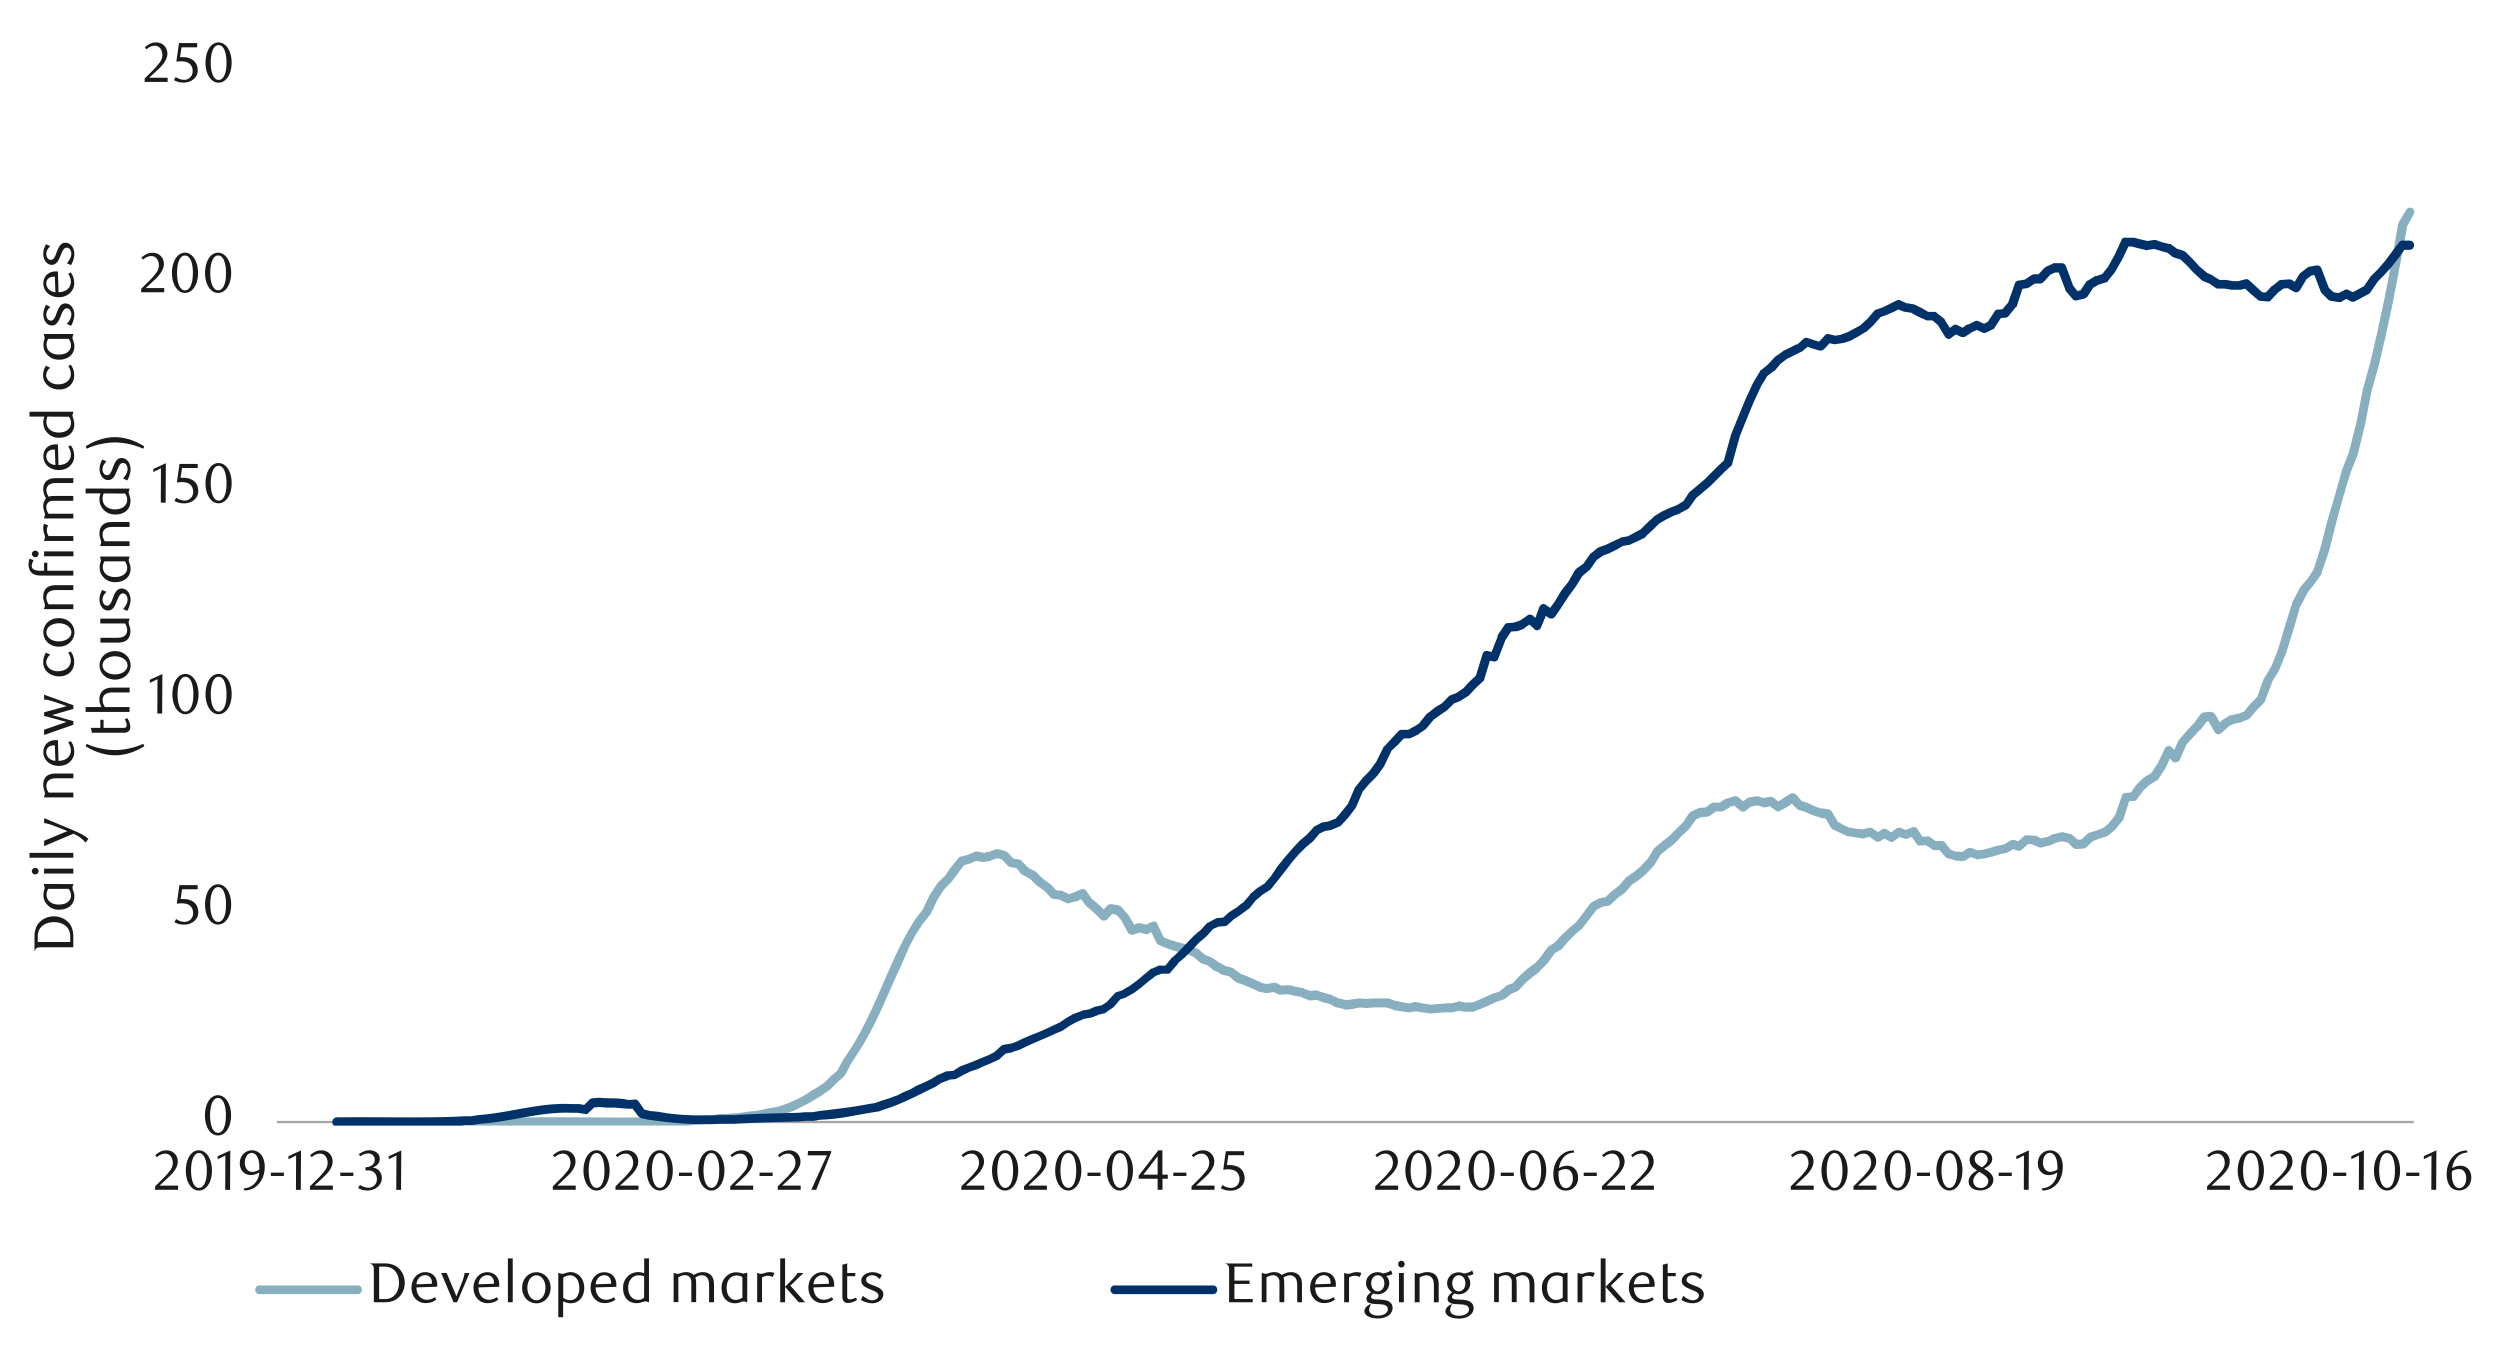 <svg id="Layer_1" data-name="Layer 1" xmlns="http://www.w3.org/2000/svg" xmlns:xlink="http://www.w3.org/1999/xlink" width="1460" height="790" viewBox="0 0 1460 790"><defs><style>.cls-1{fill:none;}.cls-2{fill:#a6a6a6;}.cls-3{clip-path:url(#clip-path);}.cls-4{clip-path:url(#clip-path-2);}.cls-5{fill:#87afbf;}.cls-6{fill:#003168;}.cls-7{fill:#1a1a1a;}</style><clipPath id="clip-path"><rect class="cls-1" x="161.27" y="40.06" width="1250.05" height="617.24"/></clipPath><clipPath id="clip-path-2"><rect class="cls-1" x="-127.72" y="-727.94" width="1725.84" height="2233.44"/></clipPath></defs><title>2</title><rect class="cls-2" x="161.61" y="654.59" width="1248.02" height="1.35"/><g class="cls-3"><g class="cls-4"><path class="cls-5" d="M196.8,652.56h112c32.78-.35,66.56.87,99.15-1l4.4-.34h3.72l4.07-.68h4.39l4.07-.34,4.39-.33,3.73-.68,4.4-.34,3.72-.68,4.4-1,4.4-.68c5-1.18,15.7-5.9,19.62-9.14l4.07-2.36,4.06-2.71-.34.34,4.06-4.06,4.4-3.73-.68.68,4.06-7.44c18-24.9,25.09-55.52,41.62-81.22l4.4-5.75-.33.67,4.39-9.13,4.07-6.09c0-.34,0-.34.33-.68l4.06-4.06v.34l3.73-5.42,4.4-5.41a1.79,1.79,0,0,1,1.35-1l4.06-1,4.06-1.69c.34-.34.68-.34,1.36-.34l4.06.67-.68.34,3.72-1-.34.34,4.4-1.7h1.69l3.73,1a2.55,2.55,0,0,0,1.35.68l4.06,4.39L591,501.3l4.4.67a1.81,1.81,0,0,1,1.35,1l4.06,4.06-.68-.34,4.07,2a1.18,1.18,0,0,1,.67.34l4.06,4.06-.34-.34,4.4,3.39h.34l4.06,4.4-1.35-.68,3.72.34a1.25,1.25,0,0,1,1,.34l4.4,2h-2l4.06-1.36-.68.34,4.4-2a2.68,2.68,0,0,1,3.38.68l3.73,5.41-.34-.67,4.4,3.72,4.4,4.4h-3.73l3.73-4.06a3.63,3.63,0,0,1,2.36-1l4.4.68c.68.34,1,.68,1.7,1l3.72,4.4c.34,0,.34,0,.34.34l4.4,7.45-3.05-1,4.06-1.69h1.69l3.72,1-1.69.34,4.4-2a4.29,4.29,0,0,1,2-.34,2.65,2.65,0,0,1,1.36,1.36l4.06,8.8L678.68,547l4.06,1.69,4.4,1.36,3.73,1,4.06,1c.33,0,.33.34.67.34l3.73,1.69a1.18,1.18,0,0,1,.67.34l4.4,3.72-1-.68,4.06,1.69c.34,0,.34,0,.67.34l4.4,3-.34-.34,4.07,2.37-.34-.34,3.72,1c.34.33.68.33,1,.67L725,569l-.67-.34,3.72,1.35,4.4,2,4.74,2h-1l4.06.68h-1l4.4-.68c.67-.33,1,0,1.69,0l3.72,2-1.35-.33,4.4-.34h1l4.06,1,3.72.68c.34,0,.68,0,.68.34l4.4,1.69-1.35-.34,4.06-.34a1.23,1.23,0,0,1,1,.34l4.4,1.36,3.72,1a.33.33,0,0,1,.34.34l4.4,2-.67-.34,4.39,1h-1l4.06-.34,4.06-.68h.68l4.06.34h-.68l4.4-.34H811l4.4,1.69-.34-.34,4.06,1,4.06.68h-.68l4.06-1a1.25,1.25,0,0,1,1,.34l8.12,1.35H835l4.06-.34,4.4-.33,4.06-.34-.67.34,4.4-1a1.23,1.23,0,0,1,1-.34l4.4,1-.68-.34h4.07l-1,.34,4.4-1.69,3.72-1.7,4.4-2,4.4-1.35-.68.34,3.73-3.05c.33-.34.67-.34.67-.67l4.4-1.7-1,.68,4.06-4.4,4.4-4.06,4.4-3.38v.34l3.72-4.07-.34.34,4.4-6.09c.34,0,.34-.34.68-.68l4.06-2.36-.68.33,4.4-4.73,4.06-3.73,4.4-3.72-.34.34,4.4-5.75,3.72-5.08c.34-.34.68-.34.68-.68l4.4-2.36a1.24,1.24,0,0,1,1-.34l3.73-.68-1.36.68,4.4-4.06,4.4-3.39-.34.34,4.06-4.74.34-.33,4.4-3.05,3.72-3.05,4.06-4.4-.33.68,4.06-6.43a1.16,1.16,0,0,1,.33-.67l4.4-3.73,4.4-3.38-.34.34,8.46-8.46-.33.67,3.72-5.75,1-1,4.4-2c.34,0,.68-.34,1-.34l4.06-.34-1.35.68,4.06-3.05c.33-.34,1-.34,1.69-.34h4.06l-1.35.34,4.06-2.71h.67l4.4-1.35a3.21,3.21,0,0,1,2.37.68l4.06,3.38h-3l3.72-2.71c.34-.34.68-.34,1.35-.67l4.06-.68h1.36l3.72,1.35-1-.34,4.4-.67a4.87,4.87,0,0,1,2,.67l3.73,3h-2.71l4.06-2.71,4.4-2.7a3.11,3.11,0,0,1,3.38.33l3.73,4.4-1-.67,4.4,1.35,4.06,2,4.06,1.35-.34-.33,4.4.67a3.33,3.33,0,0,1,1.69,1.36l3.73,6.43-1-1L1077,482l3.72,1.69-.67-.34,4.39.68,4.07.34h-.68l3.72-1a3.21,3.21,0,0,1,2.37.68l4.4,3h-3l3.73-2.71a3.67,3.67,0,0,1,2.7,0l4.4,2.71h-3l4.06-3a3.2,3.2,0,0,1,2.37-.68l4.4,1.69h-1.7l4.06-1.69a2.55,2.55,0,0,1,3.39.68l3.72,5.75-2.37-1,4.4-.34a2.52,2.52,0,0,1,1.69.34l4.06,3-1.69-.67h4.4a2.9,2.9,0,0,1,2,1l4.06,5.08-1-1,3.72,1.36-.34-.34,4.4.34-1.69.67,3.72-2.7a5.74,5.74,0,0,1,2.37-.34l4.4,1.69-1-.34,4.06-.34h-.33l3.72-1,4.4-1.36h.34l3.72-.67-.68.33,4.4-2.7c.34-.34,1.35-.34,2-.34l3.72,1.35-2.37.34,4.4-3.72c.34-.68,1-.68,1.7-.68l4.4.34h1l3.72,2-1.69-.34,4.4-1-.34.34,3.72-2h.68l4.06-1c.68-.34,1-.34,1.36,0l4.39,1c.34,0,.68.33,1,.67l4.06,3.39-2-.68,4.4-.34-1.69.68,3.72-3.72c.34-.34.68-.68,1-.68l4.4-1.36,4.4-1.69-1,.68,4.06-3.38-.34.33,4.06-5.07-.34.67,4.06-11.84a2.15,2.15,0,0,1,2-1.69l4.4-.34-1.69,1,3.72-5.42a.33.33,0,0,0,.34-.34l4.4-4.06a.33.33,0,0,0,.34-.34l4.4-2.37-1,.68,4.06-6.09,4.07-8.46c.33-1,1-1.35,2-1.69a3.07,3.07,0,0,1,2.36,1l3.73,4.4-4.06.68,4.06-9.48.67-.67,4.06-4.74,4.07-4.4v.34l4.06-5.75c.67-.34,1.35-1,2-1l3.72-.34a4.2,4.2,0,0,1,2.71,1.36l4.4,7.78-4.07-.68,4.07-3.72c.33-.34.33-.34.67-.34l3.72-2.37h.68l4.4-1,3.72-1.36-1,.68,4.06-5.07,4.06-4.07-.34,1,4.06-11.51a.33.33,0,0,1,.34-.33l4.4-7.45-.34.68,4.06-10.15,4.06-13.88,4.06-12.86v-.34l4.4-8.46c0-.33,0-.33.34-.67l4.4-5.08,3.72-5.75-.34.67,4.06-12.85,4.07-15.91,4.39-14.89,4.07-14.55,4.06-10.49,4.4-17.26,3.72-19.29,4.4-15.9,4.06-17.6,4.06-18.95,4.4-22.67,3.72-21.66a1.25,1.25,0,0,0,.34-1l4.4-7.1a2.5,2.5,0,1,1,4.4,2.37l-4.06,7.44.33-1-4.06,22-4.4,23-4.06,18.95-4.06,17.6-4.4,15.57-3.72,19.29-4.4,17.93-4.06,10.15-4.4,14.55-4.06,14.89-4.06,16.25-4.4,12.86v.67l-4.4,6.09-4.06,5.08.34-.34-4.4,8.46v-.34L1339.58,367l-4.4,14.22-4.06,9.81v.34l-4.4,7.1.34-.33-4.4,11.5c0,.34-.34.68-.68,1l-3.72,3.72-4.4,5.08c-.34.33-.68.67-1,.67l-4.06,1.69-4.4,1,.68-.34-4.06,2,.68-.34-4.4,4.06a4.84,4.84,0,0,1-2,.68,3.12,3.12,0,0,1-2-1.35l-4.4-7.79,2.71,1.36-4.07.34,2-1-4.4,5.75h-.34l-3.72,4.06-4.4,4.74.33-.34-4.06,9.14a2.26,2.26,0,0,1-2,1.35,2.1,2.1,0,0,1-2.37-.67l-4.06-4.4,4.4-.68-4.4,9.48-4.06,6.09a.72.72,0,0,1-.67.67l-4.4,2.71.34-.34-4.07,3.73.34-.34-4.06,5.41a2,2,0,0,1-2,1l-4.06.33,2-1.69-3.72,11.85c0,.34-.34.34-.34.67l-4.4,5.42a.33.33,0,0,0-.34.34L1231,488.1c-.34,0-.34.34-.67.34l-4.4,1.35-4.4,1.69,1-.67-3.72,3.72a4.57,4.57,0,0,1-1.69,1l-4.4.33a4.73,4.73,0,0,1-2-.67l-3.72-3.73,1,.68-4.4-1h1.36l-4.4,1,.67-.34-4.06,2h-.34l-4.4,1a1.53,1.53,0,0,1-1.69,0l-4.06-1.69h1l-4.4-.34,2-.68-4.4,4.06a2.85,2.85,0,0,1-2.37.68l-4.06-1.35h2l-4.06,2.36c-.34,0-.68.34-1,.34l-3.72.68h.34l-4.4,1.35-4.06,1h-.34l-4.4.67a1.25,1.25,0,0,1-1-.33l-4.4-1.36,2.37-.34-4.06,2.71a14.73,14.73,0,0,1-1.7.34l-4.06-.34c-.34,0-.34,0-.67-.34l-3.73-1a1.76,1.76,0,0,1-1.35-.68l-4.4-5.07,2,1h-4.4a2.55,2.55,0,0,1-1.35-.68l-4.06-2.7,1.69.33-4.06.34a2.07,2.07,0,0,1-2.37-1l-4.06-5.75,3,1-4.06,1.69a2.15,2.15,0,0,1-2,0l-4.4-1.35,2.71-.34-4.06,3a2.52,2.52,0,0,1-3,.33l-4.07-2.36,2.71-.34-4.06,2.7a3.29,3.29,0,0,1-3-.33l-4.07-3,2,.34-3.72,1a1.23,1.23,0,0,1-1,.34l-8.8-1.35h-.68l-4.06-2-4.4-2-1-1-3.73-6.43,1.7,1.36-4.4-.68a.33.33,0,0,0-.34-.34l-4.4-1.35-3.72-1.69-4.4-1.36-1-1-4.06-4.06,3.39.33-4.4,3.05-4.4,2.37c-.68.68-2,.34-2.71-.34l-4.06-3,2,.33-4.06,1c-.68,0-1,0-1.35-.34l-3.73-1h1l-4.4,1,1-.68-3.72,3.05a2.59,2.59,0,0,1-3.38-.34l-4.06-3.38,2,.34-4.06,1h.67l-4.06,2.37c-.34.34-.67.34-1.35.34h-4.06l1.35-.34-3.72,2.71c-.68.33-1,.33-1.35.67l-4.4.34,1-.34-4.4,2,1-.67L986.63,484l-.34.34-4.06,3.72-4.06,4.4-.34.34-4.06,3-4.4,3.73.68-.68L966,505.36l-.33.34-4.4,4.73-4.06,3.39-4.4,3,.67-.67-4.06,4.74a.33.33,0,0,1-.34.33l-4.06,3-4.4,4.06a2.52,2.52,0,0,1-1.35.68l-4.06.67,1-.33-4.4,2.36.67-.33-3.72,4.73-4.4,5.76a.33.33,0,0,1-.34.33L920,545.63l-4.06,4.06-4.06,4.74c-.34,0-.34.34-.68.34l-4.06,2.36,1-.67-4.4,6.09a.33.33,0,0,1-.34.34L899.32,567v.34l-4.06,3-4.4,3.72-3.72,4.06c-.34.34-.68.68-1,.68l-4.4,2,.68-.34-3.72,3a1.25,1.25,0,0,1-1,.34l-4.06,1.35-4.06,2-4.06,1.69-4.4,1.7a1.26,1.26,0,0,1-1,.33h-4.4l-4.4-.67h1.35l-4.4,1h-4.4l-4.4.34-3.72.34H835l-4.4-.68-4.06-.67h1l-4.4.67h-.68l-4.4-.67L814,590c0-.34,0-.34-.34-.34l-4.06-1.35H802.2l-4.06.34c-.34.33-.34.33-.68,0l-3.72-.34h.68l-4.74,1-3.72.34a1.25,1.25,0,0,1-1-.34l-4.06-1h-.68l-4.4-2.37.68.34-4.06-1-4.4-1.69,1,.34-4.06.34a1.25,1.25,0,0,1-1-.34l-4.4-1.69h.68l-4.06-.68-4.4-1h.67l-4.06.34H747l-4.06-2,1.69.34-4.4.68h-1l-3.73-.68a1.18,1.18,0,0,1-.67-.34l-4.4-2-4.06-1.69-4.06-1.35c0-.34-.34-.34-.68-.34L717.6,570l.68.34-3.73-1h-.67L709.82,567h-.68l-4.06-3.39.68.34-4.07-1.35c-.33,0-.33-.34-.67-.34l-4.4-3.72.68.34-4.07-1.7h.68l-4.4-1-4.06-1-4.74-1.69-4.06-1.69a2.69,2.69,0,0,1-1.35-1.35l-4.06-8.46,3.72,1-4.4,2.37a2.15,2.15,0,0,1-2,0l-3.72-1h1.35l-4.06,1.36a3,3,0,0,1-3.38-1l-4.06-7.44.34.34-4.07-4.4,1.7,1-4.4-.67,2.37-1-4.06,4.4a2.6,2.6,0,0,1-1.7.68,2.49,2.49,0,0,1-2-.68l-4.06-4.06-4.4-3.72-.34-.34L630,523.29l3.39.68-4.4,2.37h-.34l-4.06,1a1.5,1.5,0,0,1-1.69,0l-4.4-2h1L615.4,525c-.67,0-1-.34-1.69-.68l-4.06-4.4.34.34-4.4-3a.33.33,0,0,0-.34-.34l-4.06-4.06.68.68-4.06-2.37c-.34,0-.68-.34-1-.34l-3.72-4.4,1.35.68-4.06-.68c-.68,0-1-.33-1.69-.67l-4.06-4.4,1,.67-4.06-1h1.69l-4.39,1.35a.33.33,0,0,1-.34.34l-3.73.68h-1l-4.4-.68,1.35-.34-4.4,2-4.06,1,1.36-1-8.12,10.83-.34.34-4.06,4.06.33-.34L547.72,525l-4.4,9.13-.34.34-4.06,5.08-4.06,6.09-4.06,7.78-4.06,9.48-4.06,8.8c-6.39,14.37-12.42,29-21,42.3l-4.4,6.76-3.72,7.11-.68.68-4.06,3.72-4.06,4.06a125,125,0,0,1-21.66,12.52l-4.4,1.69-4.4,1.36c-8.3,1.44-16.65,2.61-25,3.38l-4.74.34h-3.38l-4.4.68H412.7l-4.4.33-3.72.34-4.74.68h-8.12l-4.06-.34-4.06.68H196.8a2.71,2.71,0,1,1,0-5.42"/><path class="cls-6" d="M196.8,652.56h4.06c23.25-.29,47.3.68,70.39-.67H275l4.4-.68c18.28-1.32,36-7.43,54.48-6.43h4.4l4.06.68-2,.67,3.73-3.72c.33-.68,1-.68,1.69-1l4.4-.34c6,.7,10.75-.14,16.92,1.35l4.06-.34c.67,0,1.35.68,2,1.36l3.72,5.41-1.35-1,4.4,1h-.34l4.06.34,4.4.68c8.78,1.59,23.49,1.85,32.48,1.35h8.46c12.4-.79,24.82-1,37.23-1.35l4.06-.34h4.06l4.06-.68c9.89-1.21,18.86-2.11,28.76-4.06l4.4-.68h-.33l3.72-1.35,4.4-1.35,4.4-1.7-.34.34,3.72-2,4.74-2,3.38-2,4.74-2,4.06-2,3.72-2.37h.34l4.4-2h.68l4.06-.34-1,.34,4.06-2.71,8.8-3.38,8.12-3.38,4.06-2-.67.33,4.06-3.72c.34-.34.67-.34,1.35-.68l4.4-.67-.68.34,4.4-1.7c7.61-3.93,13-5.11,20.65-9.13l3.72-1.69-.34.33,4.4-3,4.06-2.37,4.74-1.69.34-.34,4.06-.68-.68.34,4.4-2h.34l4.4-1-1,.34,4.06-2.7-.67.33,4.39-4.73c.34-.34.68-.68,1-.68l4.06-1.35h-.34l4.06-2.37,4.06-3,8.13-6.77a1.24,1.24,0,0,1,1-.33l3.72-1.7h5.08l-2,1,4.4-5.42c6.34-5.11,10.72-11.6,16.92-16.24l3.72-4.06a1.19,1.19,0,0,1,.68-.34l4.4-2.37c.33,0,.33,0,.67-.34l4.4-.33-1.35.67,3.72-3.38a.33.33,0,0,0,.34-.34l4.4-2.71,3.72-3-.34.67,4.4-5.07v-.34l4.4-3.72,4.4-2.71-.68.68,4.4-5.08L746,506l4.4-5.42,4.4-5.07,4.06-4.4,4.4-3.73-.34.34,4.07-4.4a.71.71,0,0,1,.67-.67l4.4-2.37h.68l3.72-.68h-.34L780.2,478l-.67.68,4.06-4.74,4.06-5.08-.34.34,4.06-9.48c.34-.33.34-.67.68-.67l3.72-4.74,4.4-4.4-.34.34,4.4-6.09-.34.34,4.06-8.12a.73.73,0,0,1,.68-.68l8.12-8.8a2.59,2.59,0,0,1,1.69-.68h4.4l-1,.34,4.06-2.37-.34.34,4.06-2.71-.68.34,4.4-5.41a1.19,1.19,0,0,1,.68-.34l3.72-3.05,4.4-2.7-.34.34,4.06-4.07c0-.33.34-.33.68-.67l4.4-1.69-.68.33,4.4-3-.34.34,3.73-4.06,4.39-4.06-.67,1,4.06-13.2a2.42,2.42,0,0,1,3-1.69l4.4,1-3,1.69,4.4-11.17V371l4.06-6.09a2.05,2.05,0,0,1,2-1l4.06-.34h-.68l4.06-1.35-.67.33,4.4-3c1-1,2.36-.68,3.38,0l4.06,4.06-4.06,1L899,354.43a3.51,3.51,0,0,1,2-1.69,2.47,2.47,0,0,1,2,.68l4.4,3-3.72.68,4.06-5.41,4.06-6.77,4.06-5.08,4.06-7.11a.72.72,0,0,0,.68-.67l4.4-3.05-.68.68,4.06-5.75a.73.73,0,0,1,.68-.68l4.06-3.38c.34,0,.68,0,.68-.34l4.06-1.36,4.06-2,4.4-2c0-.34.34-.34.67-.34l3.73-.67-.68.34,4.4-2.37,3.72-2-.34.34,4.06-4.07,4.06-3.72a.33.33,0,0,1,.34-.34l4.4-2.7,4.4-2,4.4-1.7-.68.34,4.4-2.7-.67,1,3.72-5.75.68-.68,4.06-3.38,4.4-3.73,8.12-8.12,4.06-3.72-1,1.35,4.4-15.9,4.4-10.83,4.06-9.81,4.4-9.48,4.06-6.77a.73.73,0,0,1,.68-.67l4.06-3.39-.34.34,4.06-4.4a.33.33,0,0,0,.34-.34l4.4-3a.33.33,0,0,1,.34-.34l8.12-4.06-.34.68,4.06-3.73a2.59,2.59,0,0,1,2.71-.34l4.06,1.36,3.72,1-2.37.68,4.4-4.74a2.25,2.25,0,0,1,2.37-.67l4.06,1h-1l4.06-.68H1075L1079,194l3.72-2,4.4-2.37-.67.34,4.06-3.72,4.06-4.74c.34-.34.67-.68,1-.68l4.06-1.35,8.12-4.06a2.15,2.15,0,0,1,2,0l4.4,2-.67-.34,4.4.68a1.15,1.15,0,0,0,.67.34l4.06,2,4.06,2.37-1-.34h3.72c.68,0,1.36,0,1.69.67l4.4,3.39c0,.34.34.34.34.67l4.4,7.11-3.72-.68,3.72-3c1-.68,2-1,3-.34l4.06,2-2.37.34,3.72-2.71h.68l4.06-2a2.15,2.15,0,0,1,2,0l4.4,2h-2l3.72-2-1,1,4.4-6.77a2,2,0,0,1,2-1l3.73-.34-1.7.68,4.4-5.07-.67,1,4.06-11.5a2.14,2.14,0,0,1,2-1.7l4.4-.67-1,.33,4.06-2.7c.68-.34,1-.68,1.7-.68h3.72l-2,1,4.4-4.74c.33-.34.67-.34,1-.68l3.72-1.69a1.25,1.25,0,0,1,1-.34h4.4a2.56,2.56,0,0,1,2.37,1.69l4.4,11.85-.34-.68,3.72,4.74-2.37-1,4.06-1-1.35,1,3.72-5.75c.34-.34.68-.68,1-.68l4.4-2.7h.67l4.06-1.36-1.35,1,4.06-5.08,4.06-7.44,3.72-8.12a1.93,1.93,0,0,1,2.37-1.36h5.08l3.72,1,4.4,1h-1l4.4-.67h1l3.72,1.35,4.4,1a1.25,1.25,0,0,1,1,.34l3.72,2.71-.68-.34,4.4,1.35c.34.34.68.34,1,.68l4.06,4.06,4.06,4.4,4.4,3.72-.68-.33,3.72,1.69c.34,0,.34,0,.34.34l4.4,2.7-1.35-.34h4.73l3.73.68h3.38l3.72-1a2.64,2.64,0,0,1,2.71.67l8.12,7.45-1.69-.68,4.4.34-2,.68,4.06-4.4c.34-.34.34-.34.68-.34l3.72-3.05a2,2,0,0,1,1.35-.34l4.4-.33a3.74,3.74,0,0,1,1.69.33l3.73,2.37-3.39,1,4.06-6.77c.34-.34.34-.68.68-.68l4.4-3.38c.34-.34.68-.34,1.35-.34l3.72-.68a2.68,2.68,0,0,1,2.71,1.7l4.4,11.5-.68-.67,4.06,3.72-1.35-.68,4.06.68-1.35.34,4.06-2a2.08,2.08,0,0,1,2.37-.34l4.06,2h-2.37l4.4-2.37,3.72-2-1,1,4.4-6.43a.32.32,0,0,1,.33-.33l4.06-4.06,4.07-4.74,8.12-10.83a2.41,2.41,0,0,1,2-1h4.4a2.73,2.73,0,0,1,0,5.42h-4.4l2-1.36-3.72,5.42-4.74,6.09-4.4,4.74-3.72,3.72.33-.34-4.39,6.43c-.34.34-.34.68-1,1l-3.72,2-4.4,2.37a3,3,0,0,1-2.37,0l-3.72-2h2l-4.06,2.36c-.68,0-1.36.34-1.69,0l-4.4-.67a2.58,2.58,0,0,1-1.36-.68l-4.06-4.06a1.19,1.19,0,0,1-.34-.68l-4.4-11.5,2.71,1.69-4.06.34,1.35-.68-4.4,3.38.68-.67-4.06,6.77c-.68.67-1,1-1.69,1-.68.34-1.35,0-2-.34l-4.06-2.37,1.69.34-4.4.34,1.35-.34-3.72,2.71.34-.34-4.4,4.74c-.68.68-1.35,1-2,.68l-4.4-.34a1.75,1.75,0,0,1-1.35-.68l-4.06-3.38-4.4-4.06,2.37.67-3.73,1h-5.41l-4.06-.68h-3.72c-.68,0-1,0-1.36-.34l-4.4-3,.34.34-4.06-1.7c0-.34-.34-.34-.68-.67l-4.39-4.06-3.73-4.07-4.4-4.06,1,.68-4.4-1.35a1.19,1.19,0,0,0-.68-.34l-3.72-3,.68.68-4.4-1.35-3.72-1h1l-4.4.68a.63.63,0,0,1-1,0l-4.4-1-3.73-1h-3.72l2.37-1.36-4.06,8.46-4.4,7.79-4.06,5.07c-.34.68-.68,1-1.35,1l-4.4,1.35.67-.34-4.06,2.37.68-.67-3.72,5.75c-.68.34-1,.68-1.69,1l-4.4,1a2.23,2.23,0,0,1-2.37-.68l-4.06-4.74a1.22,1.22,0,0,1-.34-1l-4.4-11.51,2.37,1.7h-4.4l1.35-.34-4.06,1.69,1-.68-4.4,4.74a2.94,2.94,0,0,1-2,1H1188l1.35-.68-4.4,3c-.34,0-.68.34-1,.34l-4.39.68,2-1.69-3.73,11.5a.73.73,0,0,1-.67.68l-4.06,5.08c-.68.67-1,1-1.7,1l-4.06.34,2-1.35-4.4,6.76c-.33.68-.67,1-1,1l-4.06,2a2.15,2.15,0,0,1-2,0l-4.4-2h2l-4.4,2,.68-.34-4.06,2.71a3.7,3.7,0,0,1-2.71,0l-4.06-2,2.7-.34-4.06,3c-.33.68-1.35.68-2,.68a3.45,3.45,0,0,1-1.69-1.35l-4.4-7.11.68.68-4.4-3.72,1.69.67h-3.72c-.68,0-1,0-1.35-.34l-4.4-2-3.73-2h.68l-4.4-.67h-.34l-4.4-1.7,2-.33-3.72,2-4.74,2-3.72,1.35,1-.68-4.74,5.42-3.72,3.38c-.34.34-.34.34-.68.34l-4.4,2.71-4.4,2.37-4.06,1.35h-.34l-4.4.68h-1l-4.06-1,2.71-.67-4.4,4.73a3.23,3.23,0,0,1-2.37.68l-4.74-1.35-3.72-1.36,2.37-.34-4.06,3.39a1.05,1.05,0,0,1-.68.34l-8.12,4.06.34-.34-4.4,3.38.33-.34-3.72,4.4H1036l-4.4,3.39.68-.68-3.72,6.09-4.4,9.48-4.06,9.81-4.06,10.15-4.4,15.91a1.76,1.76,0,0,1-.68,1.35l-3.72,3.39-8.46,8.46-4.4,3.72-4.06,3.38.34-.34-4.06,5.76-.68.67-4.4,2.37-.34.34-3.72,1.35-4.06,2L969,305.7l.34-.34-3.72,3.73-4.4,4.06c0,.34-.34.34-.34.67l-4.06,2-4.4,2c-.34.33-.34.33-.68.33l-4.06.68.68-.34-4.06,2.37-4.74,2.37-3.72,1.35.67-.34-4.4,3.05.68-.68-4.06,5.76a.73.73,0,0,1-.68.67L924,336.5l.68-1L920,342.93,916.24,348l-4.4,6.77-3.72,5.42a2.43,2.43,0,0,1-2,1c-.68,0-1.36,0-1.69-.34l-4.4-3.38,4.06-1L900,366.28a2.8,2.8,0,0,1-1.7,1.69,2.07,2.07,0,0,1-2.36-.68l-4.4-4.06,3.38.34-4.4,3c0,.34-.34.34-.68.68l-3.72,1.36h-.67l-4.4.33,2-1L879,374.06l.33-.68L875,384.55a2.43,2.43,0,0,1-3.05,1.69l-4.4-1,3.38-2-4.06,13.19a1.76,1.76,0,0,1-.67,1.36l-4.06,3.72-4.06,4.4-.34.34-4.4,2.7a.33.33,0,0,1-.34.34l-4.4,1.7.68-.34-3.73,3.72-.33.34-4.4,3-3.73,2.71.34-.34L833,425.5l-.33.33-4.07,2.71c0,.34,0,.34-.33.34l-4.06,2a2.57,2.57,0,0,1-1.36.34h-4.4l2-.68-4.06,4.4L812,439l.68-.67-4.06,8.46v.33l-4.4,6.1a.33.33,0,0,0-.34.33l-4.06,4.06-4.06,4.74.34-.67-4.06,9.47c0,.34-.34.34-.34.68l-4.06,5.41-4.4,4.74c-.34.34-.68.68-1,.68l-4.06,1.69c-.34,0-.34.34-.67.34l-4.06.67,1-.34-4.4,2,.68-.34-3.72,4.4-.34.33-4.06,3.39-4.06,4.06-4.07,4.74-4.39,5.75L742,519.57c-.33,0-.33.34-.67.34l-3.73,2.37L733.17,526l.33-.34-4.06,5.08c-.34,0-.34.34-.67.34l-4.06,3-4.07,2.71.34-.34-4.06,3.72a2.57,2.57,0,0,1-1.69.68l-4.06.34,1-.34-4.39,2,.67-.34L704.4,547l-4.06,3.39-4.06,4.4-4.4,4.39-4.06,3.39h.34l-4.4,5.07a2,2,0,0,1-2,1h-3.39L674.62,570l.68-.34L670.9,573l-4.06,3.38-4.4,3.39-4.4,2.37c0,.33,0,.33-.34.33l-4.06,1.36,1-.68-4.06,4.74a.33.33,0,0,0-.34.34L646.2,591c-.34.34-.68.68-1,.68l-4.06,1h.34l-4.4,1.69h-.34l-4.06.67H633l-4.06,1.7-3.72,2-4.06,2.7-.34.34-4.06,1.69c-7,3.25-14.15,5.94-21,9.48l-4.4,1.35-.34.34-4.4.68,1.35-.68-3.72,3.39-.68.67-4.4,2-4.06,1.7-4.4,2-4.06,1.35L563,627.52l-4.4,2.37a1.24,1.24,0,0,1-1,.34l-3.73.34h.68l-4.4,1.69.34-.34-4.06,2.71c-9.85,4.68-19.34,10-29.78,13.2l-3.72,1.35h-.68l-4.06.68c-11,1.83-17.55,3.62-29.1,4.06l-3.73.67h-4.73l-4.4.34c-12.41.36-24.83.59-37.23,1.36h-8.12c-14.41.81-27.74-.34-42-2.37h-.34l-4.4-1c-.34-.34-1-.68-1.35-1l-4.06-5.42,2.37,1h-4.74l-3.72-.34-4.06-.34h-4.74l-3.72-.34h.34l-4.4.34,1.69-.68-4.06,3.73a1.63,1.63,0,0,1-2,.67l-4.4-.67h-3.39c-18.2-.77-35.72,5.29-53.8,6.43L276,657h-4.4l-4.4.68-3.72-.34-4.4.68H196.8a2.71,2.71,0,1,1,0-5.42"/></g></g><path class="cls-7" d="M134.93,651.41a17.87,17.87,0,0,1-.58,4.71,12.71,12.71,0,0,1-1.6,3.71,7.92,7.92,0,0,1-2.44,2.42,5.76,5.76,0,0,1-3.07.86,5.56,5.56,0,0,1-3-.87,8.07,8.07,0,0,1-2.4-2.43,12.46,12.46,0,0,1-1.59-3.69,18.19,18.19,0,0,1-.57-4.68,18.74,18.74,0,0,1,.57-4.75,13.11,13.11,0,0,1,1.58-3.75,7.44,7.44,0,0,1,2.4-2.46,5.62,5.62,0,0,1,3-.87,5.68,5.68,0,0,1,3.07.87,8,8,0,0,1,2.44,2.46,12.91,12.91,0,0,1,1.6,3.74A18,18,0,0,1,134.93,651.41Zm-3,.05a25.67,25.67,0,0,0-.3-4.05,13.64,13.64,0,0,0-.87-3.26A5.94,5.94,0,0,0,129.3,642a3,3,0,0,0-4,0,6,6,0,0,0-1.44,2.14,14.36,14.36,0,0,0-.87,3.23,27.22,27.22,0,0,0,0,8.06,13.35,13.35,0,0,0,.89,3.23,6.1,6.1,0,0,0,1.45,2.14,2.88,2.88,0,0,0,2,.77,2.93,2.93,0,0,0,2-.77,5.73,5.73,0,0,0,1.45-2.14,13.33,13.33,0,0,0,.87-3.21A24.86,24.86,0,0,0,131.9,651.46Z"/><path class="cls-7" d="M115.47,519.33h-9.15l-.85,5.76.72-.05.73,0a11.16,11.16,0,0,1,4.33.73,7.41,7.41,0,0,1,2.73,1.84,6.47,6.47,0,0,1,1.41,2.49,9,9,0,0,1,.41,2.65,6.46,6.46,0,0,1-.67,3,7.06,7.06,0,0,1-1.81,2.28,8.48,8.48,0,0,1-2.63,1.44,9.72,9.72,0,0,1-3.15.51,12.77,12.77,0,0,1-2.68-.28,11.22,11.22,0,0,1-3-1.13l1-1.88a8.66,8.66,0,0,0,5.11,1.68,4.62,4.62,0,0,0,1.76-.36,4.81,4.81,0,0,0,1.54-1,5,5,0,0,0,1.5-3.62,6.37,6.37,0,0,0-.59-2.92,5.08,5.08,0,0,0-1.53-1.79,5.6,5.6,0,0,0-2.14-.9,11.49,11.49,0,0,0-2.39-.25c-.5,0-1,0-1.5.08l-1.36.18,1.51-10.86h10.63Z"/><path class="cls-7" d="M135,528.23a18.34,18.34,0,0,1-.57,4.72,12.78,12.78,0,0,1-1.61,3.7,7.82,7.82,0,0,1-2.43,2.43,5.77,5.77,0,0,1-3.07.85,5.57,5.57,0,0,1-3-.87,8,8,0,0,1-2.39-2.42,13,13,0,0,1-1.6-3.69,18.21,18.21,0,0,1-.57-4.69,18.66,18.66,0,0,1,.57-4.74,13.6,13.6,0,0,1,1.58-3.76,7.85,7.85,0,0,1,2.4-2.46,5.63,5.63,0,0,1,3-.87,5.7,5.7,0,0,1,3.07.87,8.15,8.15,0,0,1,2.43,2.46,13,13,0,0,1,1.61,3.74A18.53,18.53,0,0,1,135,528.23Zm-3,0a27,27,0,0,0-.29-4,14.25,14.25,0,0,0-.88-3.26,5.81,5.81,0,0,0-1.43-2.15,3,3,0,0,0-4,0,6,6,0,0,0-1.44,2.14,14.27,14.27,0,0,0-.87,3.22,28.22,28.22,0,0,0,0,8.07,13.73,13.73,0,0,0,.89,3.22,6.14,6.14,0,0,0,1.45,2.14,2.85,2.85,0,0,0,2,.78,2.93,2.93,0,0,0,2-.78,5.75,5.75,0,0,0,1.44-2.14,13.79,13.79,0,0,0,.88-3.21A25.93,25.93,0,0,0,131.93,528.28Z"/><path class="cls-7" d="M91.87,416.7l.1-20.05-4.48,2.14V397l7.34-3.39L94.7,416.7Z"/><path class="cls-7" d="M115.93,405.39a18.26,18.26,0,0,1-.57,4.71,12.46,12.46,0,0,1-1.61,3.71,7.93,7.93,0,0,1-2.43,2.43,5.77,5.77,0,0,1-3.07.85,5.54,5.54,0,0,1-3-.87,8,8,0,0,1-2.4-2.42,12.92,12.92,0,0,1-1.6-3.7,18.08,18.08,0,0,1-.57-4.68,18.66,18.66,0,0,1,.57-4.74,13.47,13.47,0,0,1,1.58-3.76,7.64,7.64,0,0,1,2.4-2.46,5.63,5.63,0,0,1,3-.87,5.7,5.7,0,0,1,3.07.87,7.93,7.93,0,0,1,2.43,2.46,12.65,12.65,0,0,1,1.61,3.74A18.53,18.53,0,0,1,115.93,405.39Zm-3,.05a25.67,25.67,0,0,0-.3-4.05,14.65,14.65,0,0,0-.87-3.26A5.83,5.83,0,0,0,110.3,396a3,3,0,0,0-4,0,5.85,5.85,0,0,0-1.43,2.14,13.29,13.29,0,0,0-.87,3.22,27.29,27.29,0,0,0,0,8.07,13.27,13.27,0,0,0,.88,3.22,6.14,6.14,0,0,0,1.45,2.14,2.84,2.84,0,0,0,2,.77,2.9,2.9,0,0,0,2-.77,5.88,5.88,0,0,0,1.45-2.14,14.32,14.32,0,0,0,.87-3.21A24.77,24.77,0,0,0,112.91,405.44Z"/><path class="cls-7" d="M135.29,405.39a17.82,17.82,0,0,1-.58,4.71,12.46,12.46,0,0,1-1.61,3.71,7.93,7.93,0,0,1-2.43,2.43,5.75,5.75,0,0,1-3.07.85,5.56,5.56,0,0,1-3-.87,8,8,0,0,1-2.4-2.42,12.64,12.64,0,0,1-1.59-3.7,18.08,18.08,0,0,1-.57-4.68,18.66,18.66,0,0,1,.57-4.74,13.18,13.18,0,0,1,1.58-3.76,7.52,7.52,0,0,1,2.39-2.46,5.8,5.8,0,0,1,6.11,0,7.93,7.93,0,0,1,2.43,2.46,12.65,12.65,0,0,1,1.61,3.74A18.08,18.08,0,0,1,135.29,405.39Zm-3,.05a25.67,25.67,0,0,0-.3-4.05,13.64,13.64,0,0,0-.87-3.26,5.81,5.81,0,0,0-1.43-2.15,3,3,0,0,0-4,0,6,6,0,0,0-1.43,2.14,14.27,14.27,0,0,0-.87,3.22,27.29,27.29,0,0,0,0,8.07,13.26,13.26,0,0,0,.89,3.22,6,6,0,0,0,1.45,2.14,2.83,2.83,0,0,0,2,.77,2.88,2.88,0,0,0,2-.77,5.76,5.76,0,0,0,1.45-2.14,13.33,13.33,0,0,0,.87-3.21A24.77,24.77,0,0,0,132.26,405.44Z"/><path class="cls-7" d="M93.9,293.52l.1-20-4.48,2.14v-1.77l7.34-3.39-.13,23.07Z"/><path class="cls-7" d="M115.46,273.31h-9.15l-.85,5.76.72-.05.72,0a11.27,11.27,0,0,1,4.33.73,7.53,7.53,0,0,1,2.73,1.84,6.63,6.63,0,0,1,1.42,2.49,9.29,9.29,0,0,1,.41,2.65,6.5,6.5,0,0,1-.67,3,7.16,7.16,0,0,1-1.81,2.27,8.44,8.44,0,0,1-2.64,1.45,9.66,9.66,0,0,1-3.14.51,13.4,13.4,0,0,1-2.68-.28,11.51,11.51,0,0,1-2.95-1.14l1-1.88a8.65,8.65,0,0,0,5.1,1.68,4.54,4.54,0,0,0,1.76-.36,4.86,4.86,0,0,0,1.55-1,5.12,5.12,0,0,0,1.09-1.58,5,5,0,0,0,.41-2,6.33,6.33,0,0,0-.59-2.91,5,5,0,0,0-1.53-1.8,5.6,5.6,0,0,0-2.14-.9,11.56,11.56,0,0,0-2.39-.25,14.76,14.76,0,0,0-1.5.08l-1.36.18,1.51-10.86h10.63Z"/><path class="cls-7" d="M135.28,282.21a17.9,17.9,0,0,1-.58,4.72,12.57,12.57,0,0,1-1.61,3.71,7.89,7.89,0,0,1-2.43,2.42,5.76,5.76,0,0,1-3.07.86,5.57,5.57,0,0,1-3-.88,8,8,0,0,1-2.4-2.42,12.46,12.46,0,0,1-1.59-3.69,18.18,18.18,0,0,1-.58-4.68,18.67,18.67,0,0,1,.58-4.75,13.3,13.3,0,0,1,1.58-3.76,7.58,7.58,0,0,1,2.39-2.45,5.74,5.74,0,0,1,6.11,0,8,8,0,0,1,2.43,2.45,12.76,12.76,0,0,1,1.61,3.74A18.08,18.08,0,0,1,135.28,282.21Zm-3,.05a25.86,25.86,0,0,0-.3-4.05,14,14,0,0,0-.87-3.25,5.86,5.86,0,0,0-1.43-2.16,3,3,0,0,0-4,0,5.94,5.94,0,0,0-1.43,2.14,14.36,14.36,0,0,0-.87,3.23,27.22,27.22,0,0,0,0,8.06,13.35,13.35,0,0,0,.89,3.23,6,6,0,0,0,1.45,2.14,2.86,2.86,0,0,0,2,.77,2.93,2.93,0,0,0,2-.77,5.85,5.85,0,0,0,1.45-2.14,13.81,13.81,0,0,0,.87-3.21A24.9,24.9,0,0,0,132.25,282.26Z"/><path class="cls-7" d="M82.45,170.68v-2l4.34-4.31a42.13,42.13,0,0,0,4.37-4.92,7.45,7.45,0,0,0,1.63-4.39,7.29,7.29,0,0,0-.32-2.19,5.85,5.85,0,0,0-.87-1.75,3.87,3.87,0,0,0-3.19-1.56,6.07,6.07,0,0,0-2.67.58,7.91,7.91,0,0,0-2.2,1.53l-1-1.19a12.94,12.94,0,0,1,3.16-2.15,8.15,8.15,0,0,1,3.49-.71,6.85,6.85,0,0,1,2.53.47,6.26,6.26,0,0,1,3.48,3.42,6.7,6.7,0,0,1,.51,2.65,7.36,7.36,0,0,1-.58,2.87,13.17,13.17,0,0,1-1.41,2.55A18.32,18.32,0,0,1,92,161.75c-.63.65-1.19,1.2-1.7,1.66l-5.2,4.83h10.8v2.44Z"/><path class="cls-7" d="M115.66,159.37a18.34,18.34,0,0,1-.57,4.72,12.78,12.78,0,0,1-1.61,3.7,7.82,7.82,0,0,1-2.43,2.43,5.77,5.77,0,0,1-3.07.85,5.57,5.57,0,0,1-3-.87,8.12,8.12,0,0,1-2.39-2.42,12.85,12.85,0,0,1-1.6-3.69,18.19,18.19,0,0,1-.57-4.68,18.69,18.69,0,0,1,.57-4.75,13.6,13.6,0,0,1,1.58-3.76,7.71,7.71,0,0,1,2.4-2.45,5.55,5.55,0,0,1,3-.88,5.63,5.63,0,0,1,3.07.88,8,8,0,0,1,2.43,2.45,13,13,0,0,1,1.61,3.74A18.53,18.53,0,0,1,115.66,159.37Zm-3,0a25.72,25.72,0,0,0-.29-4,14.8,14.8,0,0,0-.87-3.26A6,6,0,0,0,110,150a3,3,0,0,0-4,0,5.85,5.85,0,0,0-1.43,2.14,13.74,13.74,0,0,0-.88,3.22,28.22,28.22,0,0,0,0,8.07,13.73,13.73,0,0,0,.89,3.22,6,6,0,0,0,1.45,2.14,2.85,2.85,0,0,0,2,.78,2.91,2.91,0,0,0,2-.78,5.8,5.8,0,0,0,1.45-2.14,14.32,14.32,0,0,0,.87-3.21A24.73,24.73,0,0,0,112.63,159.42Z"/><path class="cls-7" d="M135,159.37a18.34,18.34,0,0,1-.57,4.72,12.78,12.78,0,0,1-1.61,3.7,7.82,7.82,0,0,1-2.43,2.43,5.77,5.77,0,0,1-3.07.85,5.57,5.57,0,0,1-3-.87,7.89,7.89,0,0,1-2.39-2.42,12.85,12.85,0,0,1-1.6-3.69,18.19,18.19,0,0,1-.57-4.68,18.69,18.69,0,0,1,.57-4.75,13.6,13.6,0,0,1,1.58-3.76,7.71,7.71,0,0,1,2.4-2.45,5.55,5.55,0,0,1,3-.88,5.63,5.63,0,0,1,3.07.88,8,8,0,0,1,2.43,2.45,13,13,0,0,1,1.61,3.74A18.53,18.53,0,0,1,135,159.37Zm-3,0a27,27,0,0,0-.29-4,14.25,14.25,0,0,0-.88-3.26,5.81,5.81,0,0,0-1.43-2.15,3,3,0,0,0-4,0,5.85,5.85,0,0,0-1.43,2.14,13.74,13.74,0,0,0-.88,3.22,28.22,28.22,0,0,0,0,8.07,13.73,13.73,0,0,0,.89,3.22,6,6,0,0,0,1.45,2.14,2.84,2.84,0,0,0,2,.78,2.93,2.93,0,0,0,2-.78,5.67,5.67,0,0,0,1.44-2.14,13.79,13.79,0,0,0,.88-3.21A25.93,25.93,0,0,0,131.92,159.42Z"/><path class="cls-7" d="M84.48,47.84v-2l4.35-4.31a42.89,42.89,0,0,0,4.36-4.92,7.45,7.45,0,0,0,1.63-4.39,7.29,7.29,0,0,0-.32-2.19,5.85,5.85,0,0,0-.87-1.75,3.87,3.87,0,0,0-3.19-1.56,6.07,6.07,0,0,0-2.67.58,7.91,7.91,0,0,0-2.2,1.53l-1-1.19a12.94,12.94,0,0,1,3.16-2.15,8.34,8.34,0,0,1,3.49-.71,6.91,6.91,0,0,1,2.54.47,6.29,6.29,0,0,1,2.07,1.35,6.36,6.36,0,0,1,1.4,2.07,6.7,6.7,0,0,1,.51,2.65,7.18,7.18,0,0,1-.58,2.87,13.17,13.17,0,0,1-1.41,2.55A18.32,18.32,0,0,1,94,38.91c-.63.65-1.19,1.2-1.7,1.66l-5.2,4.83h10.8v2.44Z"/><path class="cls-7" d="M115.16,27.63H106l-.86,5.76.73,0,.72,0a11.12,11.12,0,0,1,4.33.73,7.41,7.41,0,0,1,2.73,1.84,6.63,6.63,0,0,1,1.42,2.49,9.29,9.29,0,0,1,.41,2.65,6.46,6.46,0,0,1-.68,3A7.06,7.06,0,0,1,113,46.28a8.26,8.26,0,0,1-2.63,1.44,9.7,9.7,0,0,1-3.14.51,13.56,13.56,0,0,1-2.69-.27,11.45,11.45,0,0,1-2.94-1.14l1-1.88a8.65,8.65,0,0,0,5.1,1.68,4.58,4.58,0,0,0,1.76-.36,4.86,4.86,0,0,0,1.55-1,5,5,0,0,0,1.08-1.58,4.9,4.9,0,0,0,.42-2,6.17,6.17,0,0,0-.6-2.91,4.84,4.84,0,0,0-1.53-1.8,5.54,5.54,0,0,0-2.14-.9,11.39,11.39,0,0,0-2.38-.25,14.76,14.76,0,0,0-1.5.08L103,36l1.52-10.86h10.63Z"/><path class="cls-7" d="M135.27,36.53a18.34,18.34,0,0,1-.57,4.72A13,13,0,0,1,133.09,45a7.89,7.89,0,0,1-2.43,2.42,5.78,5.78,0,0,1-3.08.85,5.56,5.56,0,0,1-3-.87,7.89,7.89,0,0,1-2.39-2.42,12.85,12.85,0,0,1-1.6-3.69,18.19,18.19,0,0,1-.57-4.68,18.69,18.69,0,0,1,.57-4.75,13.6,13.6,0,0,1,1.58-3.76,7.71,7.71,0,0,1,2.4-2.45,5.54,5.54,0,0,1,3-.88,5.64,5.64,0,0,1,3.08.88,8,8,0,0,1,2.43,2.45,13,13,0,0,1,1.61,3.74A18.53,18.53,0,0,1,135.27,36.53Zm-3,0a27,27,0,0,0-.29-4,14.25,14.25,0,0,0-.88-3.26,5.81,5.81,0,0,0-1.43-2.15,3,3,0,0,0-4,0,6,6,0,0,0-1.44,2.14,14.27,14.27,0,0,0-.87,3.22,28.22,28.22,0,0,0,0,8.07,13.73,13.73,0,0,0,.89,3.22,6,6,0,0,0,1.45,2.14,2.84,2.84,0,0,0,2,.78,2.93,2.93,0,0,0,2-.78,5.67,5.67,0,0,0,1.44-2.14,13.79,13.79,0,0,0,.88-3.21A25.93,25.93,0,0,0,132.24,36.58Z"/><path class="cls-7" d="M90.57,694.86v-2l4.35-4.32a42.06,42.06,0,0,0,4.36-4.92,7.45,7.45,0,0,0,1.63-4.39,7.29,7.29,0,0,0-.32-2.19,5.68,5.68,0,0,0-.87-1.74,3.92,3.92,0,0,0-1.37-1.16,4,4,0,0,0-1.82-.41,6.07,6.07,0,0,0-2.67.58,7.91,7.91,0,0,0-2.2,1.53l-1-1.19a13.23,13.23,0,0,1,3.16-2.15,8.34,8.34,0,0,1,3.49-.71,6.71,6.71,0,0,1,2.54.48,6.11,6.11,0,0,1,2.07,1.34,6.36,6.36,0,0,1,1.4,2.07,6.73,6.73,0,0,1,.51,2.65,7.23,7.23,0,0,1-.58,2.88,13.39,13.39,0,0,1-1.41,2.54,18.32,18.32,0,0,1-1.78,2.15c-.63.65-1.19,1.2-1.7,1.66l-5.2,4.84H104v2.43Z"/><path class="cls-7" d="M123.78,683.55a18.34,18.34,0,0,1-.57,4.72A12.57,12.57,0,0,1,121.6,692a7.89,7.89,0,0,1-2.43,2.42,5.78,5.78,0,0,1-3.07.86,5.55,5.55,0,0,1-3-.88,8,8,0,0,1-2.4-2.42,12.73,12.73,0,0,1-1.6-3.69,18.19,18.19,0,0,1-.57-4.68,18.69,18.69,0,0,1,.57-4.75,13.6,13.6,0,0,1,1.58-3.76,7.71,7.71,0,0,1,2.4-2.45,5.55,5.55,0,0,1,3-.88,5.63,5.63,0,0,1,3.07.88,8,8,0,0,1,2.43,2.45,12.76,12.76,0,0,1,1.61,3.74A18.53,18.53,0,0,1,123.78,683.55Zm-3,.05a25.9,25.9,0,0,0-.29-4.05,14.55,14.55,0,0,0-.87-3.25,6,6,0,0,0-1.44-2.16,3,3,0,0,0-4,0,5.94,5.94,0,0,0-1.43,2.14,13.83,13.83,0,0,0-.88,3.23,28.15,28.15,0,0,0,0,8.06,13.82,13.82,0,0,0,.89,3.23,6.24,6.24,0,0,0,1.45,2.14,2.88,2.88,0,0,0,2,.77,3,3,0,0,0,2-.77,6,6,0,0,0,1.45-2.14,14.32,14.32,0,0,0,.87-3.21A24.94,24.94,0,0,0,120.75,683.6Z"/><path class="cls-7" d="M131.52,694.86l.1-20.05L127.14,677v-1.77l7.34-3.39-.13,23.07Z"/><path class="cls-7" d="M142.28,694a9.8,9.8,0,0,0,3-.59,9.35,9.35,0,0,0,2.22-1.2,8.67,8.67,0,0,0,1.6-1.53,11.74,11.74,0,0,0,1.08-1.58A9,9,0,0,0,151,687a12.13,12.13,0,0,0,.4-2.29,10.57,10.57,0,0,1-2.54,1.14,8.63,8.63,0,0,1-2.43.38,6.88,6.88,0,0,1-2.49-.46,6,6,0,0,1-2-1.34,6.27,6.27,0,0,1-1.38-2.14,7.71,7.71,0,0,1-.51-2.91,8.06,8.06,0,0,1,.61-3.23,7.47,7.47,0,0,1,1.59-2.38,6.75,6.75,0,0,1,2.28-1.48,7,7,0,0,1,2.63-.51,6.78,6.78,0,0,1,2.71.56,6.54,6.54,0,0,1,2.39,1.74,9,9,0,0,1,1.7,3,13.3,13.3,0,0,1,.64,4.33,16.16,16.16,0,0,1-.91,5.53,13.62,13.62,0,0,1-2.5,4.38,11.39,11.39,0,0,1-3.77,2.88,10.74,10.74,0,0,1-4.67,1Zm9.19-11c0-.24,0-.45,0-.62v-.63a23.84,23.84,0,0,0-.25-3.16,9.07,9.07,0,0,0-.68-2.4A5.39,5.39,0,0,0,149,674a3.36,3.36,0,0,0-2.05-.69,3,3,0,0,0-1.47.38,3.84,3.84,0,0,0-1.26,1.1,6,6,0,0,0-.87,1.73,7.29,7.29,0,0,0-.33,2.28,6.2,6.2,0,0,0,1.22,4.2,4,4,0,0,0,3.14,1.4A8,8,0,0,0,151.47,683Z"/><path class="cls-7" d="M158.18,686.76v-1.94h7.64v1.94Z"/><path class="cls-7" d="M172.83,694.86l.1-20.05L168.45,677v-1.77l7.34-3.39-.13,23.07Z"/><path class="cls-7" d="M181,694.86v-2l4.35-4.32a42.06,42.06,0,0,0,4.36-4.92,7.39,7.39,0,0,0,1.63-4.39,7.62,7.62,0,0,0-.31-2.19,5.48,5.48,0,0,0-.88-1.74,4,4,0,0,0-1.36-1.16,4,4,0,0,0-1.83-.41,6.1,6.1,0,0,0-2.67.58,8.06,8.06,0,0,0-2.2,1.53l-1-1.19a13.23,13.23,0,0,1,3.16-2.15,8.37,8.37,0,0,1,3.49-.71,6.71,6.71,0,0,1,2.54.48,6.11,6.11,0,0,1,2.07,1.34,6.36,6.36,0,0,1,1.4,2.07,6.73,6.73,0,0,1,.51,2.65,7.23,7.23,0,0,1-.58,2.88,13.39,13.39,0,0,1-1.41,2.54,17.38,17.38,0,0,1-1.78,2.15c-.62.65-1.19,1.2-1.69,1.66l-5.2,4.84h10.79v2.43Z"/><path class="cls-7" d="M198.73,686.76v-1.94h7.64v1.94Z"/><path class="cls-7" d="M217.6,681.86a5.66,5.66,0,0,1,2.2.61,5.58,5.58,0,0,1,1.7,1.35,6.28,6.28,0,0,1,1.1,1.92,7,7,0,0,1,.39,2.37,5.94,5.94,0,0,1-.69,2.82,7.7,7.7,0,0,1-1.84,2.27,8.53,8.53,0,0,1-2.67,1.51,9,9,0,0,1-3.12.55,13.06,13.06,0,0,1-2.59-.28,10.61,10.61,0,0,1-2.88-1.14l1-1.88a8.78,8.78,0,0,0,5.13,1.68,4.53,4.53,0,0,0,1.78-.36,5,5,0,0,0,1.53-1,4.72,4.72,0,0,0,1.07-1.55,4.89,4.89,0,0,0,.4-2,6,6,0,0,0-.39-2.26,4.77,4.77,0,0,0-1.05-1.63,4.32,4.32,0,0,0-1.58-1,5.78,5.78,0,0,0-1.92-.33h-1.74v-1.84a6.5,6.5,0,0,0,3.88-1.22,3.93,3.93,0,0,0,1.51-3.35,3.13,3.13,0,0,0-1.07-2.47,3.72,3.72,0,0,0-2.58-1,7.14,7.14,0,0,0-2.44.41,11.56,11.56,0,0,0-2.37,1.27l-.79-1.25a15.55,15.55,0,0,1,3-1.68,8.32,8.32,0,0,1,3.16-.62,7.28,7.28,0,0,1,2.45.38,6,6,0,0,1,1.91,1,4.79,4.79,0,0,1,1.25,1.58,4.9,4.9,0,0,1,.12,3.82,5.08,5.08,0,0,1-.89,1.42,5.49,5.49,0,0,1-1.32,1.06A9.93,9.93,0,0,1,217.6,681.86Z"/><path class="cls-7" d="M231.42,694.86l.1-20.05L227,677v-1.77l7.34-3.39-.13,23.07Z"/><path class="cls-7" d="M322.83,694.86v-2l4.35-4.32a42.06,42.06,0,0,0,4.36-4.92,7.45,7.45,0,0,0,1.63-4.39,7.29,7.29,0,0,0-.32-2.19,5.26,5.26,0,0,0-.87-1.74,4,4,0,0,0-1.36-1.16,4,4,0,0,0-1.83-.41,6.07,6.07,0,0,0-2.67.58,8.06,8.06,0,0,0-2.2,1.53l-1-1.19a13.23,13.23,0,0,1,3.16-2.15,8.34,8.34,0,0,1,3.49-.71,6.71,6.71,0,0,1,2.54.48,6.11,6.11,0,0,1,2.07,1.34,6.36,6.36,0,0,1,1.4,2.07,6.73,6.73,0,0,1,.51,2.65,7.23,7.23,0,0,1-.58,2.88,13.39,13.39,0,0,1-1.41,2.54,17.38,17.38,0,0,1-1.78,2.15c-.62.65-1.19,1.2-1.69,1.66l-5.21,4.84h10.8v2.43Z"/><path class="cls-7" d="M356,683.55a18.34,18.34,0,0,1-.57,4.72,12.57,12.57,0,0,1-1.61,3.71,7.89,7.89,0,0,1-2.43,2.42,5.76,5.76,0,0,1-3.07.86,5.55,5.55,0,0,1-3-.88,8,8,0,0,1-2.4-2.42,12.46,12.46,0,0,1-1.59-3.69,17.75,17.75,0,0,1-.58-4.68,18.24,18.24,0,0,1,.58-4.75,13.29,13.29,0,0,1,1.57-3.76,7.71,7.71,0,0,1,2.4-2.45,5.74,5.74,0,0,1,6.11,0,8,8,0,0,1,2.43,2.45,12.76,12.76,0,0,1,1.61,3.74A18.53,18.53,0,0,1,356,683.55Zm-3,.05a25.86,25.86,0,0,0-.3-4.05,14.55,14.55,0,0,0-.87-3.25,6,6,0,0,0-1.43-2.16,3,3,0,0,0-4,0,5.94,5.94,0,0,0-1.43,2.14,13.38,13.38,0,0,0-.87,3.23,27.22,27.22,0,0,0,0,8.06,12.91,12.91,0,0,0,.89,3.23,6.09,6.09,0,0,0,1.44,2.14,2.88,2.88,0,0,0,2,.77,3,3,0,0,0,2-.77,6,6,0,0,0,1.45-2.14,14.32,14.32,0,0,0,.87-3.21A24.9,24.9,0,0,0,353,683.6Z"/><path class="cls-7" d="M359.44,694.86v-2l4.34-4.32a41.15,41.15,0,0,0,4.36-4.92,7.39,7.39,0,0,0,1.63-4.39,7.29,7.29,0,0,0-.31-2.19,5.68,5.68,0,0,0-.87-1.74,3.84,3.84,0,0,0-3.2-1.57,6.06,6.06,0,0,0-2.66.58,8.11,8.11,0,0,0-2.21,1.53l-.95-1.19a13,13,0,0,1,3.16-2.15,8.31,8.31,0,0,1,3.49-.71,6.66,6.66,0,0,1,2.53.48,6.25,6.25,0,0,1,2.08,1.34,6.34,6.34,0,0,1,1.39,2.07,6.73,6.73,0,0,1,.51,2.65,7.4,7.4,0,0,1-.57,2.88,14,14,0,0,1-1.42,2.54,17.38,17.38,0,0,1-1.78,2.15c-.62.65-1.19,1.2-1.69,1.66l-5.2,4.84h10.8v2.43Z"/><path class="cls-7" d="M392.91,683.55a18.34,18.34,0,0,1-.57,4.72,12.84,12.84,0,0,1-1.61,3.71,7.89,7.89,0,0,1-2.43,2.42,5.78,5.78,0,0,1-3.07.86,5.58,5.58,0,0,1-3-.88,8,8,0,0,1-2.39-2.42,12.73,12.73,0,0,1-1.6-3.69,18.19,18.19,0,0,1-.57-4.68,18.69,18.69,0,0,1,.57-4.75,13.6,13.6,0,0,1,1.58-3.76,7.71,7.71,0,0,1,2.4-2.45,5.55,5.55,0,0,1,3-.88,5.63,5.63,0,0,1,3.07.88,8,8,0,0,1,2.43,2.45,13,13,0,0,1,1.61,3.74A18.53,18.53,0,0,1,392.91,683.55Zm-3,.05a25.9,25.9,0,0,0-.29-4.05,14,14,0,0,0-.88-3.25,5.86,5.86,0,0,0-1.43-2.16,3,3,0,0,0-4,0,6.09,6.09,0,0,0-1.44,2.14,14.36,14.36,0,0,0-.87,3.23,28.15,28.15,0,0,0,0,8.06,13.82,13.82,0,0,0,.89,3.23,6.24,6.24,0,0,0,1.45,2.14,2.88,2.88,0,0,0,2,.77,3,3,0,0,0,2-.77,5.83,5.83,0,0,0,1.44-2.14,13.79,13.79,0,0,0,.88-3.21A24.94,24.94,0,0,0,389.88,683.6Z"/><path class="cls-7" d="M396.5,686.76v-1.94h7.64v1.94Z"/><path class="cls-7" d="M423.06,683.55a18.34,18.34,0,0,1-.57,4.72,12.57,12.57,0,0,1-1.61,3.71,7.89,7.89,0,0,1-2.43,2.42,5.78,5.78,0,0,1-3.07.86,5.55,5.55,0,0,1-3-.88A8,8,0,0,1,410,692a12.73,12.73,0,0,1-1.6-3.69,18.19,18.19,0,0,1-.57-4.68,18.69,18.69,0,0,1,.57-4.75,13.6,13.6,0,0,1,1.58-3.76,7.71,7.71,0,0,1,2.4-2.45,5.55,5.55,0,0,1,3-.88,5.63,5.63,0,0,1,3.07.88,8,8,0,0,1,2.43,2.45,12.76,12.76,0,0,1,1.61,3.74A18.53,18.53,0,0,1,423.06,683.55Zm-3,.05a25.86,25.86,0,0,0-.3-4.05,14.55,14.55,0,0,0-.87-3.25,6,6,0,0,0-1.44-2.16,3,3,0,0,0-4,0,5.94,5.94,0,0,0-1.43,2.14,13.38,13.38,0,0,0-.87,3.23,27.22,27.22,0,0,0,0,8.06,13.36,13.36,0,0,0,.88,3.23,6.24,6.24,0,0,0,1.45,2.14,2.88,2.88,0,0,0,2,.77,3,3,0,0,0,2-.77,6,6,0,0,0,1.45-2.14,14.32,14.32,0,0,0,.87-3.21A24.9,24.9,0,0,0,420,683.6Z"/><path class="cls-7" d="M426.45,694.86v-2l4.35-4.32a42.06,42.06,0,0,0,4.36-4.92,7.39,7.39,0,0,0,1.63-4.39,7.29,7.29,0,0,0-.31-2.19,5.48,5.48,0,0,0-.88-1.74,3.89,3.89,0,0,0-1.36-1.16,4,4,0,0,0-1.83-.41,6.06,6.06,0,0,0-2.66.58,8,8,0,0,0-2.21,1.53l-1-1.19a13.07,13.07,0,0,1,3.17-2.15,8.29,8.29,0,0,1,3.48-.71,6.71,6.71,0,0,1,2.54.48,6.11,6.11,0,0,1,2.07,1.34,6.21,6.21,0,0,1,1.4,2.07,6.73,6.73,0,0,1,.51,2.65,7.4,7.4,0,0,1-.57,2.88,14,14,0,0,1-1.42,2.54,17.38,17.38,0,0,1-1.78,2.15c-.62.65-1.19,1.2-1.69,1.66l-5.2,4.84h10.79v2.43Z"/><path class="cls-7" d="M443.57,686.76v-1.94h7.64v1.94Z"/><path class="cls-7" d="M454.2,694.86v-2l4.35-4.32a42.06,42.06,0,0,0,4.36-4.92,7.39,7.39,0,0,0,1.63-4.39,7.62,7.62,0,0,0-.31-2.19,5.48,5.48,0,0,0-.88-1.74,3.89,3.89,0,0,0-1.36-1.16,4,4,0,0,0-1.83-.41,6.1,6.1,0,0,0-2.67.58,8.06,8.06,0,0,0-2.2,1.53l-1-1.19a13.23,13.23,0,0,1,3.16-2.15,8.37,8.37,0,0,1,3.49-.71,6.71,6.71,0,0,1,2.54.48,6.11,6.11,0,0,1,2.07,1.34,6.36,6.36,0,0,1,1.4,2.07,6.73,6.73,0,0,1,.51,2.65,7.23,7.23,0,0,1-.58,2.88,13.39,13.39,0,0,1-1.41,2.54,17.38,17.38,0,0,1-1.78,2.15c-.62.65-1.19,1.2-1.69,1.66l-5.2,4.84h10.79v2.43Z"/><path class="cls-7" d="M476.65,694.86h-2.89l9.18-20.14H471.68l.2-2.54h13.5v.89Z"/><path class="cls-7" d="M561.42,694.86v-2l4.34-4.32a41.15,41.15,0,0,0,4.36-4.92,7.39,7.39,0,0,0,1.63-4.39,7.29,7.29,0,0,0-.31-2.19,5.68,5.68,0,0,0-.87-1.74,3.84,3.84,0,0,0-3.2-1.57,6.06,6.06,0,0,0-2.66.58,8,8,0,0,0-2.21,1.53l-1-1.19a12.84,12.84,0,0,1,3.16-2.15,8.31,8.31,0,0,1,3.49-.71,6.66,6.66,0,0,1,2.53.48,6.11,6.11,0,0,1,2.07,1.34,6.21,6.21,0,0,1,1.4,2.07,6.73,6.73,0,0,1,.51,2.65,7.4,7.4,0,0,1-.57,2.88,14,14,0,0,1-1.42,2.54,17.38,17.38,0,0,1-1.78,2.15c-.62.65-1.19,1.2-1.69,1.66l-5.2,4.84h10.79v2.43Z"/><path class="cls-7" d="M594.63,683.55a17.9,17.9,0,0,1-.58,4.72,12.57,12.57,0,0,1-1.61,3.71A7.89,7.89,0,0,1,590,694.4a5.76,5.76,0,0,1-3.07.86,5.57,5.57,0,0,1-3-.88,8,8,0,0,1-2.4-2.42,12.46,12.46,0,0,1-1.59-3.69,18.18,18.18,0,0,1-.58-4.68,18.67,18.67,0,0,1,.58-4.75,13.3,13.3,0,0,1,1.58-3.76,7.58,7.58,0,0,1,2.39-2.45,5.74,5.74,0,0,1,6.11,0,8,8,0,0,1,2.43,2.45,12.76,12.76,0,0,1,1.61,3.74A18.08,18.08,0,0,1,594.63,683.55Zm-3,.05a25.86,25.86,0,0,0-.3-4.05,14,14,0,0,0-.87-3.25,5.86,5.86,0,0,0-1.43-2.16,3,3,0,0,0-4,0,5.94,5.94,0,0,0-1.43,2.14,14.36,14.36,0,0,0-.87,3.23,27.22,27.22,0,0,0,0,8.06,13.35,13.35,0,0,0,.89,3.23,6.1,6.1,0,0,0,1.45,2.14,2.88,2.88,0,0,0,2,.77,2.93,2.93,0,0,0,2-.77,5.85,5.85,0,0,0,1.45-2.14,13.81,13.81,0,0,0,.87-3.21A24.9,24.9,0,0,0,591.6,683.6Z"/><path class="cls-7" d="M598,694.86v-2l4.34-4.32a41.15,41.15,0,0,0,4.36-4.92,7.39,7.39,0,0,0,1.63-4.39,7.29,7.29,0,0,0-.31-2.19,5.68,5.68,0,0,0-.87-1.74,3.92,3.92,0,0,0-1.37-1.16,4,4,0,0,0-1.82-.41,6.07,6.07,0,0,0-2.67.58,8.11,8.11,0,0,0-2.21,1.53l-1-1.19a13,13,0,0,1,3.16-2.15,8.31,8.31,0,0,1,3.49-.71,6.66,6.66,0,0,1,2.53.48,6.15,6.15,0,0,1,2.08,1.34,6.36,6.36,0,0,1,1.4,2.07,6.73,6.73,0,0,1,.51,2.65,7.41,7.41,0,0,1-.58,2.88,14,14,0,0,1-1.41,2.54,18.32,18.32,0,0,1-1.78,2.15c-.63.65-1.19,1.2-1.7,1.66l-5.2,4.84h10.8v2.43Z"/><path class="cls-7" d="M631.5,683.55a18.32,18.32,0,0,1-.58,4.72,12.57,12.57,0,0,1-1.61,3.71,7.89,7.89,0,0,1-2.43,2.42,5.76,5.76,0,0,1-3.07.86,5.55,5.55,0,0,1-3-.88,8,8,0,0,1-2.4-2.42,12.46,12.46,0,0,1-1.59-3.69,17.75,17.75,0,0,1-.58-4.68,18.24,18.24,0,0,1,.58-4.75,13.59,13.59,0,0,1,1.57-3.76,7.71,7.71,0,0,1,2.4-2.45,5.74,5.74,0,0,1,6.11,0,8,8,0,0,1,2.43,2.45,12.76,12.76,0,0,1,1.61,3.74A18.52,18.52,0,0,1,631.5,683.55Zm-3,.05a25.86,25.86,0,0,0-.3-4.05,14.55,14.55,0,0,0-.87-3.25,6,6,0,0,0-1.43-2.16,3,3,0,0,0-4,0,5.94,5.94,0,0,0-1.43,2.14,13.38,13.38,0,0,0-.87,3.23,27.22,27.22,0,0,0,0,8.06,13.36,13.36,0,0,0,.88,3.23,6.24,6.24,0,0,0,1.45,2.14,2.88,2.88,0,0,0,2,.77,3,3,0,0,0,2-.77,6,6,0,0,0,1.45-2.14,14.32,14.32,0,0,0,.87-3.21A24.9,24.9,0,0,0,628.47,683.6Z"/><path class="cls-7" d="M635.08,686.76v-1.94h7.64v1.94Z"/><path class="cls-7" d="M661.65,683.55a17.9,17.9,0,0,1-.58,4.72,12.57,12.57,0,0,1-1.61,3.71A7.89,7.89,0,0,1,657,694.4a5.76,5.76,0,0,1-3.07.86,5.57,5.57,0,0,1-3-.88,8,8,0,0,1-2.4-2.42,12.46,12.46,0,0,1-1.59-3.69,17.75,17.75,0,0,1-.58-4.68,18.24,18.24,0,0,1,.58-4.75,13.59,13.59,0,0,1,1.57-3.76,7.71,7.71,0,0,1,2.4-2.45,5.74,5.74,0,0,1,6.11,0,8,8,0,0,1,2.43,2.45,12.76,12.76,0,0,1,1.61,3.74A18.08,18.08,0,0,1,661.65,683.55Zm-3,.05a25.86,25.86,0,0,0-.3-4.05,14.55,14.55,0,0,0-.87-3.25,5.86,5.86,0,0,0-1.43-2.16,3,3,0,0,0-4,0,5.94,5.94,0,0,0-1.43,2.14,14.36,14.36,0,0,0-.87,3.23,27.22,27.22,0,0,0,0,8.06,13.35,13.35,0,0,0,.89,3.23,6,6,0,0,0,1.45,2.14,2.86,2.86,0,0,0,2,.77,2.93,2.93,0,0,0,2-.77,5.85,5.85,0,0,0,1.45-2.14,14.32,14.32,0,0,0,.87-3.21A24.9,24.9,0,0,0,658.62,683.6Z"/><path class="cls-7" d="M678.89,688.38v6.48h-2.83v-6.48H665V686.6l11.45-14.81h2.4V686H682v2.37Zm-2.83-13.17L667.74,686h8.32Z"/><path class="cls-7" d="M685.21,686.76v-1.94h7.64v1.94Z"/><path class="cls-7" d="M695.85,694.86v-2l4.34-4.32a41.15,41.15,0,0,0,4.36-4.92,7.39,7.39,0,0,0,1.63-4.39,7.29,7.29,0,0,0-.31-2.19,5.68,5.68,0,0,0-.87-1.74,3.84,3.84,0,0,0-3.2-1.57,6.06,6.06,0,0,0-2.66.58,8.11,8.11,0,0,0-2.21,1.53l-.95-1.19a13,13,0,0,1,3.16-2.15,8.31,8.31,0,0,1,3.49-.71,6.66,6.66,0,0,1,2.53.48,6.25,6.25,0,0,1,2.08,1.34,6.34,6.34,0,0,1,1.39,2.07,6.73,6.73,0,0,1,.51,2.65,7.4,7.4,0,0,1-.57,2.88,14,14,0,0,1-1.42,2.54,18.27,18.27,0,0,1-1.77,2.15c-.63.65-1.19,1.2-1.7,1.66l-5.2,4.84h10.8v2.43Z"/><path class="cls-7" d="M726.53,674.65h-9.16l-.85,5.76.72,0,.73,0a11.26,11.26,0,0,1,4.32.73,7.49,7.49,0,0,1,2.74,1.84,6.47,6.47,0,0,1,1.41,2.49,9,9,0,0,1,.41,2.65,6.5,6.5,0,0,1-.67,3,7,7,0,0,1-1.81,2.27,8.5,8.5,0,0,1-2.63,1.45,9.72,9.72,0,0,1-3.15.51,13.47,13.47,0,0,1-2.68-.28,11.65,11.65,0,0,1-2.95-1.14l1-1.88a8.66,8.66,0,0,0,5.11,1.68,4.62,4.62,0,0,0,1.76-.36,4.81,4.81,0,0,0,1.54-1,5,5,0,0,0,1.5-3.62,6.33,6.33,0,0,0-.59-2.91,5,5,0,0,0-1.53-1.8,5.6,5.6,0,0,0-2.14-.9,11.49,11.49,0,0,0-2.39-.25c-.5,0-1,0-1.5.08l-1.36.18,1.51-10.86h10.64Z"/><path class="cls-7" d="M803.12,694.86v-2l4.35-4.32a42.06,42.06,0,0,0,4.36-4.92,7.39,7.39,0,0,0,1.63-4.39,7.29,7.29,0,0,0-.31-2.19,5.48,5.48,0,0,0-.88-1.74,3.89,3.89,0,0,0-1.36-1.16,4,4,0,0,0-1.83-.41,6.06,6.06,0,0,0-2.66.58,8,8,0,0,0-2.21,1.53l-1-1.19a12.84,12.84,0,0,1,3.16-2.15,8.29,8.29,0,0,1,3.48-.71,6.71,6.71,0,0,1,2.54.48,6.11,6.11,0,0,1,2.07,1.34,6.21,6.21,0,0,1,1.4,2.07,6.73,6.73,0,0,1,.51,2.65,7.4,7.4,0,0,1-.57,2.88,14,14,0,0,1-1.42,2.54,17.38,17.38,0,0,1-1.78,2.15c-.62.65-1.19,1.2-1.69,1.66l-5.2,4.84h10.79v2.43Z"/><path class="cls-7" d="M836,683.55a18.34,18.34,0,0,1-.57,4.72,12.57,12.57,0,0,1-1.61,3.71,7.89,7.89,0,0,1-2.43,2.42,5.76,5.76,0,0,1-3.07.86,5.55,5.55,0,0,1-3-.88,8,8,0,0,1-2.4-2.42,12.46,12.46,0,0,1-1.59-3.69,17.75,17.75,0,0,1-.58-4.68,18.24,18.24,0,0,1,.58-4.75,13.29,13.29,0,0,1,1.57-3.76,7.71,7.71,0,0,1,2.4-2.45,5.74,5.74,0,0,1,6.11,0,8,8,0,0,1,2.43,2.45,12.76,12.76,0,0,1,1.61,3.74A18.53,18.53,0,0,1,836,683.55Zm-3,.05a25.86,25.86,0,0,0-.3-4.05,14.55,14.55,0,0,0-.87-3.25,6,6,0,0,0-1.43-2.16,3,3,0,0,0-4,0,5.94,5.94,0,0,0-1.43,2.14,13.38,13.38,0,0,0-.87,3.23,27.22,27.22,0,0,0,0,8.06,13.36,13.36,0,0,0,.88,3.23,6.24,6.24,0,0,0,1.45,2.14,2.88,2.88,0,0,0,2,.77,3,3,0,0,0,2-.77,6,6,0,0,0,1.45-2.14,14.32,14.32,0,0,0,.87-3.21A24.9,24.9,0,0,0,833,683.6Z"/><path class="cls-7" d="M839.37,694.86v-2l4.34-4.32a41.15,41.15,0,0,0,4.36-4.92,7.39,7.39,0,0,0,1.63-4.39,7.29,7.29,0,0,0-.31-2.19,5.68,5.68,0,0,0-.87-1.74,3.84,3.84,0,0,0-3.2-1.57,6.06,6.06,0,0,0-2.66.58,8,8,0,0,0-2.21,1.53l-1-1.19a13,13,0,0,1,3.16-2.15,8.31,8.31,0,0,1,3.49-.71,6.66,6.66,0,0,1,2.53.48,6.11,6.11,0,0,1,2.07,1.34,6.21,6.21,0,0,1,1.4,2.07,6.73,6.73,0,0,1,.51,2.65,7.4,7.4,0,0,1-.57,2.88,14,14,0,0,1-1.42,2.54,17.38,17.38,0,0,1-1.78,2.15c-.62.65-1.19,1.2-1.69,1.66l-5.2,4.84h10.79v2.43Z"/><path class="cls-7" d="M872.84,683.55a18.34,18.34,0,0,1-.57,4.72,12.84,12.84,0,0,1-1.61,3.71,7.89,7.89,0,0,1-2.43,2.42,5.78,5.78,0,0,1-3.07.86,5.58,5.58,0,0,1-3-.88,8,8,0,0,1-2.39-2.42,12.73,12.73,0,0,1-1.6-3.69,18.19,18.19,0,0,1-.57-4.68,18.69,18.69,0,0,1,.57-4.75,13.6,13.6,0,0,1,1.58-3.76,7.71,7.71,0,0,1,2.4-2.45,5.55,5.55,0,0,1,3-.88,5.63,5.63,0,0,1,3.07.88,8,8,0,0,1,2.43,2.45,13,13,0,0,1,1.61,3.74A18.53,18.53,0,0,1,872.84,683.55Zm-3,.05a27.17,27.17,0,0,0-.29-4.05,14,14,0,0,0-.88-3.25,5.86,5.86,0,0,0-1.43-2.16,3,3,0,0,0-4,0,5.94,5.94,0,0,0-1.43,2.14,13.83,13.83,0,0,0-.88,3.23,28.15,28.15,0,0,0,0,8.06,13.82,13.82,0,0,0,.89,3.23,6.24,6.24,0,0,0,1.45,2.14,2.88,2.88,0,0,0,2,.77,3,3,0,0,0,2-.77,5.83,5.83,0,0,0,1.44-2.14,13.79,13.79,0,0,0,.88-3.21A26.16,26.16,0,0,0,869.81,683.6Z"/><path class="cls-7" d="M876.43,686.76v-1.94h7.64v1.94Z"/><path class="cls-7" d="M903,683.55a18.34,18.34,0,0,1-.57,4.72,12.57,12.57,0,0,1-1.61,3.71,7.89,7.89,0,0,1-2.43,2.42,5.78,5.78,0,0,1-3.07.86,5.55,5.55,0,0,1-3-.88,8,8,0,0,1-2.4-2.42,12.73,12.73,0,0,1-1.6-3.69,18.19,18.19,0,0,1-.57-4.68,18.69,18.69,0,0,1,.57-4.75,13.6,13.6,0,0,1,1.58-3.76,7.71,7.71,0,0,1,2.4-2.45,5.55,5.55,0,0,1,3-.88,5.63,5.63,0,0,1,3.07.88,8,8,0,0,1,2.43,2.45,12.76,12.76,0,0,1,1.61,3.74A18.53,18.53,0,0,1,903,683.55Zm-3,.05a25.9,25.9,0,0,0-.29-4.05,14.55,14.55,0,0,0-.87-3.25,6,6,0,0,0-1.44-2.16,3,3,0,0,0-4,0,5.94,5.94,0,0,0-1.43,2.14,13.83,13.83,0,0,0-.88,3.23,28.15,28.15,0,0,0,0,8.06,13.82,13.82,0,0,0,.89,3.23,6.24,6.24,0,0,0,1.45,2.14,2.88,2.88,0,0,0,2,.77,3,3,0,0,0,2-.77,6,6,0,0,0,1.45-2.14,14.32,14.32,0,0,0,.87-3.21A24.94,24.94,0,0,0,900,683.6Z"/><path class="cls-7" d="M919.39,673.07a10.07,10.07,0,0,0-3,.59,8.85,8.85,0,0,0-2.16,1.19,6.76,6.76,0,0,0-1.44,1.5,13.52,13.52,0,0,0-1,1.53,10.66,10.66,0,0,0-.85,2,12.6,12.6,0,0,0-.53,2.29,10.62,10.62,0,0,1,2.52-1.07,9.2,9.2,0,0,1,2.35-.31,6.46,6.46,0,0,1,2.44.46,6,6,0,0,1,2,1.35,6.33,6.33,0,0,1,1.37,2.17,8.11,8.11,0,0,1,.49,2.93A7.89,7.89,0,0,1,921,691a7,7,0,0,1-1.61,2.35,6.8,6.8,0,0,1-2.29,1.45,7.23,7.23,0,0,1-2.63.5,7.35,7.35,0,0,1-2.85-.56,6.13,6.13,0,0,1-2.32-1.75,8.64,8.64,0,0,1-1.56-3,14.27,14.27,0,0,1-.58-4.33,16.2,16.2,0,0,1,.92-5.53,14,14,0,0,1,2.52-4.38,11.52,11.52,0,0,1,3.75-2.88,10.63,10.63,0,0,1,4.66-1ZM910.3,683.9c0,.31-.08.63-.1,1s0,.66,0,1a17.19,17.19,0,0,0,.2,2.73,8.46,8.46,0,0,0,.55,2.14,5.64,5.64,0,0,0,1.54,2.34,3.12,3.12,0,0,0,2,.76,3.32,3.32,0,0,0,1.52-.38,3.86,3.86,0,0,0,1.3-1.1,6.14,6.14,0,0,0,.9-1.75,7,7,0,0,0,.34-2.27,6.53,6.53,0,0,0-1.16-4.23,3.77,3.77,0,0,0-3-1.4,7.41,7.41,0,0,0-2,.28A9,9,0,0,0,910.3,683.9Z"/><path class="cls-7" d="M924.88,686.76v-1.94h7.64v1.94Z"/><path class="cls-7" d="M935.52,694.86v-2l4.34-4.32a41.15,41.15,0,0,0,4.36-4.92,7.39,7.39,0,0,0,1.63-4.39,7.29,7.29,0,0,0-.31-2.19,5.68,5.68,0,0,0-.87-1.74,3.84,3.84,0,0,0-3.2-1.57,6.06,6.06,0,0,0-2.66.58,8.11,8.11,0,0,0-2.21,1.53l-1-1.19a13,13,0,0,1,3.16-2.15,8.31,8.31,0,0,1,3.49-.71,6.66,6.66,0,0,1,2.53.48,6.11,6.11,0,0,1,2.07,1.34,6.21,6.21,0,0,1,1.4,2.07,6.73,6.73,0,0,1,.51,2.65,7.4,7.4,0,0,1-.57,2.88,14,14,0,0,1-1.42,2.54,17.38,17.38,0,0,1-1.78,2.15c-.62.65-1.19,1.2-1.69,1.66l-5.2,4.84H949v2.43Z"/><path class="cls-7" d="M952.43,694.86v-2l4.35-4.32a42.06,42.06,0,0,0,4.36-4.92,7.39,7.39,0,0,0,1.63-4.39,7.29,7.29,0,0,0-.31-2.19,5.48,5.48,0,0,0-.88-1.74,3.89,3.89,0,0,0-1.36-1.16,4,4,0,0,0-1.83-.41,6.06,6.06,0,0,0-2.66.58,8,8,0,0,0-2.21,1.53l-.95-1.19a12.84,12.84,0,0,1,3.16-2.15,8.29,8.29,0,0,1,3.48-.71,6.68,6.68,0,0,1,2.54.48,6.11,6.11,0,0,1,2.07,1.34,6.21,6.21,0,0,1,1.4,2.07,6.73,6.73,0,0,1,.51,2.65,7.4,7.4,0,0,1-.57,2.88,14,14,0,0,1-1.42,2.54,17.38,17.38,0,0,1-1.78,2.15c-.62.65-1.19,1.2-1.69,1.66l-5.2,4.84h10.79v2.43Z"/><path class="cls-7" d="M1045.82,694.86v-2l4.35-4.32a42.06,42.06,0,0,0,4.36-4.92,7.45,7.45,0,0,0,1.63-4.39,7.29,7.29,0,0,0-.32-2.19,5.46,5.46,0,0,0-.87-1.74,4,4,0,0,0-1.36-1.16,4,4,0,0,0-1.83-.41,6.07,6.07,0,0,0-2.67.58,8.06,8.06,0,0,0-2.2,1.53l-1-1.19a13.23,13.23,0,0,1,3.16-2.15,8.34,8.34,0,0,1,3.49-.71,6.71,6.71,0,0,1,2.54.48,6.11,6.11,0,0,1,2.07,1.34,6.36,6.36,0,0,1,1.4,2.07,6.73,6.73,0,0,1,.51,2.65,7.23,7.23,0,0,1-.58,2.88,13.39,13.39,0,0,1-1.41,2.54,17.38,17.38,0,0,1-1.78,2.15c-.62.65-1.19,1.2-1.69,1.66l-5.21,4.84h10.8v2.43Z"/><path class="cls-7" d="M1079,683.55a18.34,18.34,0,0,1-.57,4.72,12.57,12.57,0,0,1-1.61,3.71,7.89,7.89,0,0,1-2.43,2.42,5.78,5.78,0,0,1-3.07.86,5.55,5.55,0,0,1-3-.88,8,8,0,0,1-2.4-2.42,12.73,12.73,0,0,1-1.6-3.69,18.19,18.19,0,0,1-.57-4.68,18.69,18.69,0,0,1,.57-4.75,13.6,13.6,0,0,1,1.58-3.76,7.71,7.71,0,0,1,2.4-2.45,5.55,5.55,0,0,1,3-.88,5.63,5.63,0,0,1,3.07.88,8,8,0,0,1,2.43,2.45,12.76,12.76,0,0,1,1.61,3.74A18.53,18.53,0,0,1,1079,683.55Zm-3,.05a25.86,25.86,0,0,0-.3-4.05,14.55,14.55,0,0,0-.87-3.25,6,6,0,0,0-1.43-2.16,3,3,0,0,0-4,0,5.94,5.94,0,0,0-1.43,2.14,13.83,13.83,0,0,0-.88,3.23,28.15,28.15,0,0,0,0,8.06,13.82,13.82,0,0,0,.89,3.23,6.24,6.24,0,0,0,1.45,2.14,2.88,2.88,0,0,0,2,.77,3,3,0,0,0,2-.77,6,6,0,0,0,1.45-2.14,14.32,14.32,0,0,0,.87-3.21A24.9,24.9,0,0,0,1076,683.6Z"/><path class="cls-7" d="M1082.42,694.86v-2l4.35-4.32a42.06,42.06,0,0,0,4.36-4.92,7.39,7.39,0,0,0,1.63-4.39,7.29,7.29,0,0,0-.31-2.19,5.68,5.68,0,0,0-.87-1.74,3.84,3.84,0,0,0-3.2-1.57,6.06,6.06,0,0,0-2.66.58,8,8,0,0,0-2.21,1.53l-1-1.19a12.84,12.84,0,0,1,3.16-2.15,8.31,8.31,0,0,1,3.49-.71,6.66,6.66,0,0,1,2.53.48,6.11,6.11,0,0,1,2.07,1.34,6.21,6.21,0,0,1,1.4,2.07,6.73,6.73,0,0,1,.51,2.65,7.4,7.4,0,0,1-.57,2.88,14,14,0,0,1-1.42,2.54,17.38,17.38,0,0,1-1.78,2.15c-.62.65-1.19,1.2-1.69,1.66l-5.2,4.84h10.79v2.43Z"/><path class="cls-7" d="M1115.9,683.55a18.34,18.34,0,0,1-.57,4.72,12.84,12.84,0,0,1-1.61,3.71,7.89,7.89,0,0,1-2.43,2.42,5.79,5.79,0,0,1-3.08.86,5.57,5.57,0,0,1-3-.88,7.89,7.89,0,0,1-2.39-2.42,12.73,12.73,0,0,1-1.6-3.69,18.19,18.19,0,0,1-.57-4.68,18.69,18.69,0,0,1,.57-4.75,13.6,13.6,0,0,1,1.58-3.76,7.71,7.71,0,0,1,2.4-2.45,5.54,5.54,0,0,1,3-.88,5.64,5.64,0,0,1,3.08.88,8,8,0,0,1,2.43,2.45,13,13,0,0,1,1.61,3.74A18.53,18.53,0,0,1,1115.9,683.55Zm-3,.05a27.17,27.17,0,0,0-.29-4.05,14,14,0,0,0-.88-3.25,5.86,5.86,0,0,0-1.43-2.16,3,3,0,0,0-4,0,5.94,5.94,0,0,0-1.43,2.14,13.83,13.83,0,0,0-.88,3.23,28.15,28.15,0,0,0,0,8.06,13.82,13.82,0,0,0,.89,3.23,6.24,6.24,0,0,0,1.45,2.14,2.88,2.88,0,0,0,2,.77,3,3,0,0,0,2-.77,5.83,5.83,0,0,0,1.44-2.14,13.79,13.79,0,0,0,.88-3.21A26.16,26.16,0,0,0,1112.87,683.6Z"/><path class="cls-7" d="M1119.49,686.76v-1.94h7.64v1.94Z"/><path class="cls-7" d="M1146.05,683.55a18.34,18.34,0,0,1-.57,4.72,12.84,12.84,0,0,1-1.61,3.71,7.89,7.89,0,0,1-2.43,2.42,5.78,5.78,0,0,1-3.07.86,5.58,5.58,0,0,1-3-.88A8,8,0,0,1,1133,692a12.73,12.73,0,0,1-1.6-3.69,18.19,18.19,0,0,1-.57-4.68,18.69,18.69,0,0,1,.57-4.75,13.6,13.6,0,0,1,1.58-3.76,7.71,7.71,0,0,1,2.4-2.45,5.55,5.55,0,0,1,3-.88,5.63,5.63,0,0,1,3.07.88,8,8,0,0,1,2.43,2.45,13,13,0,0,1,1.61,3.74A18.53,18.53,0,0,1,1146.05,683.55Zm-3,.05a25.9,25.9,0,0,0-.29-4.05,14.55,14.55,0,0,0-.87-3.25,6,6,0,0,0-1.44-2.16,3,3,0,0,0-4,0,5.94,5.94,0,0,0-1.43,2.14,13.83,13.83,0,0,0-.88,3.23,28.15,28.15,0,0,0,0,8.06,13.82,13.82,0,0,0,.89,3.23,6.24,6.24,0,0,0,1.45,2.14,2.88,2.88,0,0,0,2,.77,3,3,0,0,0,2-.77,6,6,0,0,0,1.45-2.14,14.32,14.32,0,0,0,.87-3.21A24.94,24.94,0,0,0,1143,683.6Z"/><path class="cls-7" d="M1154.63,683.5c-.46-.28-.94-.6-1.46-1a7.9,7.9,0,0,1-1.41-1.25,6.75,6.75,0,0,1-1.07-1.66,5.43,5.43,0,0,1-.42-2.22,4.44,4.44,0,0,1,.57-2.21,6.21,6.21,0,0,1,1.54-1.78,8,8,0,0,1,2.19-1.2,7.54,7.54,0,0,1,2.59-.44,8.46,8.46,0,0,1,2.46.34,6,6,0,0,1,2,1,5,5,0,0,1,1.34,1.58,4.28,4.28,0,0,1,.49,2.07,4.51,4.51,0,0,1-.38,1.88,5.76,5.76,0,0,1-1,1.49,9.26,9.26,0,0,1-1.53,1.26c-.59.38-1.21.76-1.85,1.13l.66.4,1.7,1.13a8.07,8.07,0,0,1,1.53,1.32,6.39,6.39,0,0,1,1.1,1.66,5,5,0,0,1,.43,2.14,4.88,4.88,0,0,1-.59,2.32,6.32,6.32,0,0,1-1.61,1.93,8.13,8.13,0,0,1-2.42,1.31,8.91,8.91,0,0,1-3,.5,10.48,10.48,0,0,1-2.61-.32,6.48,6.48,0,0,1-2.17-1,4.84,4.84,0,0,1-1.48-1.61,4.58,4.58,0,0,1-.54-2.26,5.11,5.11,0,0,1,.53-2.37,7.62,7.62,0,0,1,1.29-1.81,10.87,10.87,0,0,1,1.63-1.37C1153.66,684.19,1154.17,683.83,1154.63,683.5Zm1.17.86a14.47,14.47,0,0,0-1.29,1.1,8.92,8.92,0,0,0-1.1,1.3,6.71,6.71,0,0,0-.76,1.45,4.29,4.29,0,0,0,0,3,3.84,3.84,0,0,0,.83,1.31,3.7,3.7,0,0,0,1.35.91,4.91,4.91,0,0,0,1.89.33,5.13,5.13,0,0,0,1.91-.33,4.18,4.18,0,0,0,1.4-.91,3.61,3.61,0,0,0,.85-1.31,4.27,4.27,0,0,0,.28-1.53,3.66,3.66,0,0,0-1.41-2.7c-.33-.29-.68-.56-1-.83s-.72-.51-1.09-.74-.7-.44-1-.62Zm1.61-2.67a8,8,0,0,0,1.27-.87,7.69,7.69,0,0,0,1.08-1.13,5.85,5.85,0,0,0,.76-1.32,3.8,3.8,0,0,0-.51-3.75,3.49,3.49,0,0,0-1.2-1,3.61,3.61,0,0,0-1.7-.38,3.69,3.69,0,0,0-2.73,1.05,3.57,3.57,0,0,0-1.15,2.77,2.92,2.92,0,0,0,.33,1.4,5.26,5.26,0,0,0,.84,1.13,7,7,0,0,0,1.17,1c.43.28.87.55,1.31.82Z"/><path class="cls-7" d="M1167.25,686.76v-1.94h7.64v1.94Z"/><path class="cls-7" d="M1181.9,694.86l.1-20.05-4.48,2.14v-1.77l7.34-3.39-.13,23.07Z"/><path class="cls-7" d="M1192.37,694a9.67,9.67,0,0,0,3-.59,9,9,0,0,0,2.22-1.2,8.67,8.67,0,0,0,1.6-1.53,12.9,12.9,0,0,0,1.09-1.58,9.45,9.45,0,0,0,.79-2.06,11.32,11.32,0,0,0,.39-2.29,10.51,10.51,0,0,1-2.53,1.14,8.75,8.75,0,0,1-2.44.38,6.79,6.79,0,0,1-2.48-.46,6,6,0,0,1-2-1.34,6.15,6.15,0,0,1-1.39-2.14,7.71,7.71,0,0,1-.51-2.91,8.23,8.23,0,0,1,.61-3.23,7.49,7.49,0,0,1,1.6-2.38,6.7,6.7,0,0,1,2.27-1.48,7.07,7.07,0,0,1,2.63-.51,6.87,6.87,0,0,1,2.72.56,6.5,6.5,0,0,1,2.38,1.74,8.81,8.81,0,0,1,1.7,3,13,13,0,0,1,.64,4.33,16.41,16.41,0,0,1-.9,5.53,13.81,13.81,0,0,1-2.5,4.38,11.6,11.6,0,0,1-3.77,2.88,10.76,10.76,0,0,1-4.68,1Zm9.18-11c0-.24,0-.45,0-.62v-.63a24,24,0,0,0-.24-3.16,9.47,9.47,0,0,0-.68-2.4,5.32,5.32,0,0,0-1.59-2.24,3.33,3.33,0,0,0-2-.69,3,3,0,0,0-1.47.38,3.81,3.81,0,0,0-1.25,1.1,5.74,5.74,0,0,0-.88,1.73,7.29,7.29,0,0,0-.33,2.28,6.25,6.25,0,0,0,1.22,4.2,4,4,0,0,0,3.14,1.4A8,8,0,0,0,1201.55,683Z"/><path class="cls-7" d="M1288.91,694.86v-2l4.35-4.32a42.06,42.06,0,0,0,4.36-4.92,7.39,7.39,0,0,0,1.63-4.39,7.62,7.62,0,0,0-.31-2.19,5.48,5.48,0,0,0-.88-1.74,3.89,3.89,0,0,0-1.36-1.16,4,4,0,0,0-1.83-.41,6.13,6.13,0,0,0-2.67.58,8.06,8.06,0,0,0-2.2,1.53l-1-1.19a13.23,13.23,0,0,1,3.16-2.15,8.37,8.37,0,0,1,3.49-.71,6.71,6.71,0,0,1,2.54.48,6.11,6.11,0,0,1,2.07,1.34,6.36,6.36,0,0,1,1.4,2.07,6.73,6.73,0,0,1,.51,2.65,7.4,7.4,0,0,1-.57,2.88,14,14,0,0,1-1.42,2.54,17.38,17.38,0,0,1-1.78,2.15c-.62.65-1.19,1.2-1.69,1.66l-5.2,4.84h10.79v2.43Z"/><path class="cls-7" d="M1322.13,683.55a18.32,18.32,0,0,1-.58,4.72,12.57,12.57,0,0,1-1.61,3.71,7.89,7.89,0,0,1-2.43,2.42,5.76,5.76,0,0,1-3.07.86,5.55,5.55,0,0,1-3-.88A8,8,0,0,1,1309,692a12.46,12.46,0,0,1-1.59-3.69,17.75,17.75,0,0,1-.58-4.68,18.24,18.24,0,0,1,.58-4.75,13.59,13.59,0,0,1,1.57-3.76,7.71,7.71,0,0,1,2.4-2.45,5.74,5.74,0,0,1,6.11,0,8,8,0,0,1,2.43,2.45,12.76,12.76,0,0,1,1.61,3.74A18.52,18.52,0,0,1,1322.13,683.55Zm-3,.05a25.86,25.86,0,0,0-.3-4.05,14.55,14.55,0,0,0-.87-3.25,6,6,0,0,0-1.43-2.16,3,3,0,0,0-4,0,5.94,5.94,0,0,0-1.43,2.14,14.36,14.36,0,0,0-.87,3.23,27.22,27.22,0,0,0,0,8.06,13.35,13.35,0,0,0,.89,3.23,6.09,6.09,0,0,0,1.44,2.14,2.88,2.88,0,0,0,2,.77,2.93,2.93,0,0,0,2-.77,6,6,0,0,0,1.45-2.14,14.32,14.32,0,0,0,.87-3.21A24.9,24.9,0,0,0,1319.1,683.6Z"/><path class="cls-7" d="M1325.52,694.86v-2l4.34-4.32a41.15,41.15,0,0,0,4.36-4.92,7.39,7.39,0,0,0,1.63-4.39,7.29,7.29,0,0,0-.31-2.19,5.68,5.68,0,0,0-.87-1.74,3.84,3.84,0,0,0-3.2-1.57,6.06,6.06,0,0,0-2.66.58,8.11,8.11,0,0,0-2.21,1.53l-.95-1.19a13,13,0,0,1,3.16-2.15,8.31,8.31,0,0,1,3.49-.71,6.66,6.66,0,0,1,2.53.48,6.25,6.25,0,0,1,2.08,1.34,6.34,6.34,0,0,1,1.39,2.07,6.73,6.73,0,0,1,.51,2.65,7.4,7.4,0,0,1-.57,2.88,14,14,0,0,1-1.42,2.54,18.27,18.27,0,0,1-1.77,2.15c-.63.65-1.19,1.2-1.7,1.66l-5.2,4.84H1339v2.43Z"/><path class="cls-7" d="M1359,683.55a18.34,18.34,0,0,1-.57,4.72,12.57,12.57,0,0,1-1.61,3.71,7.89,7.89,0,0,1-2.43,2.42,5.78,5.78,0,0,1-3.07.86,5.55,5.55,0,0,1-3-.88,8,8,0,0,1-2.4-2.42,12.73,12.73,0,0,1-1.6-3.69,18.19,18.19,0,0,1-.57-4.68,18.69,18.69,0,0,1,.57-4.75,13.6,13.6,0,0,1,1.58-3.76,7.71,7.71,0,0,1,2.4-2.45,5.55,5.55,0,0,1,3-.88,5.63,5.63,0,0,1,3.07.88,8,8,0,0,1,2.43,2.45,12.76,12.76,0,0,1,1.61,3.74A18.53,18.53,0,0,1,1359,683.55Zm-3,.05a25.9,25.9,0,0,0-.29-4.05,14.55,14.55,0,0,0-.87-3.25,6,6,0,0,0-1.44-2.16,3,3,0,0,0-4,0,5.94,5.94,0,0,0-1.43,2.14,13.83,13.83,0,0,0-.88,3.23,28.15,28.15,0,0,0,0,8.06,13.82,13.82,0,0,0,.89,3.23,6.24,6.24,0,0,0,1.45,2.14,2.88,2.88,0,0,0,2,.77,3,3,0,0,0,2-.77,6,6,0,0,0,1.45-2.14,14.32,14.32,0,0,0,.87-3.21A24.94,24.94,0,0,0,1356,683.6Z"/><path class="cls-7" d="M1362.58,686.76v-1.94h7.64v1.94Z"/><path class="cls-7" d="M1377.56,694.86l.1-20.05-4.48,2.14v-1.77l7.34-3.39-.13,23.07Z"/><path class="cls-7" d="M1401.65,683.55a18.34,18.34,0,0,1-.57,4.72,12.57,12.57,0,0,1-1.61,3.71,7.89,7.89,0,0,1-2.43,2.42,5.78,5.78,0,0,1-3.07.86,5.55,5.55,0,0,1-3-.88,8,8,0,0,1-2.4-2.42,12.73,12.73,0,0,1-1.6-3.69,18.19,18.19,0,0,1-.57-4.68,18.69,18.69,0,0,1,.57-4.75,13.6,13.6,0,0,1,1.58-3.76,7.71,7.71,0,0,1,2.4-2.45,5.55,5.55,0,0,1,3-.88,5.63,5.63,0,0,1,3.07.88,8,8,0,0,1,2.43,2.45,12.76,12.76,0,0,1,1.61,3.74A18.53,18.53,0,0,1,1401.65,683.55Zm-3,.05a25.86,25.86,0,0,0-.3-4.05,14.55,14.55,0,0,0-.87-3.25,6,6,0,0,0-1.44-2.16,3,3,0,0,0-4,0,5.94,5.94,0,0,0-1.43,2.14,13.83,13.83,0,0,0-.88,3.23,28.15,28.15,0,0,0,0,8.06,13.82,13.82,0,0,0,.89,3.23,6.24,6.24,0,0,0,1.45,2.14,2.88,2.88,0,0,0,2,.77,3,3,0,0,0,2-.77,6,6,0,0,0,1.45-2.14,14.32,14.32,0,0,0,.87-3.21A24.9,24.9,0,0,0,1398.63,683.6Z"/><path class="cls-7" d="M1405.24,686.76v-1.94h7.64v1.94Z"/><path class="cls-7" d="M1419.89,694.86l.1-20.05-4.48,2.14v-1.77l7.34-3.39-.13,23.07Z"/><path class="cls-7" d="M1441.05,673.07a10,10,0,0,0-3,.59,8.67,8.67,0,0,0-2.16,1.19,7.05,7.05,0,0,0-1.45,1.5,14.93,14.93,0,0,0-1,1.53,11.3,11.3,0,0,0-.86,2,13.41,13.41,0,0,0-.52,2.29,10.45,10.45,0,0,1,2.52-1.07,9.2,9.2,0,0,1,2.35-.31,6.49,6.49,0,0,1,2.44.46,6,6,0,0,1,2,1.35,6.33,6.33,0,0,1,1.37,2.17,8.33,8.33,0,0,1,.49,2.93,7.89,7.89,0,0,1-.61,3.21,7.11,7.11,0,0,1-1.61,2.35,6.8,6.8,0,0,1-2.29,1.45,7.26,7.26,0,0,1-2.63.5,7.35,7.35,0,0,1-2.85-.56A6.13,6.13,0,0,1,1431,693a8.82,8.82,0,0,1-1.57-3,14.61,14.61,0,0,1-.57-4.33,16.2,16.2,0,0,1,.92-5.53,13.66,13.66,0,0,1,2.52-4.38,11.42,11.42,0,0,1,3.75-2.88,10.63,10.63,0,0,1,4.66-1ZM1432,683.9c0,.31-.08.63-.1,1s0,.66,0,1a18.48,18.48,0,0,0,.19,2.73,8.86,8.86,0,0,0,.56,2.14,5.64,5.64,0,0,0,1.54,2.34,3.1,3.1,0,0,0,2,.76,3.32,3.32,0,0,0,1.52-.38,3.83,3.83,0,0,0,1.29-1.1,5.91,5.91,0,0,0,.91-1.75,7,7,0,0,0,.34-2.27,6.53,6.53,0,0,0-1.16-4.23,3.78,3.78,0,0,0-3-1.4,7.53,7.53,0,0,0-2,.28A9.09,9.09,0,0,0,1432,683.9Z"/><path class="cls-7" d="M20.15,546.72a14.33,14.33,0,0,1,.59-4.08,9.85,9.85,0,0,1,1.78-3.42,10.8,10.8,0,0,1,3.93-3,12.14,12.14,0,0,1,5.05-1.07,12,12,0,0,1,5,1.07,10.92,10.92,0,0,1,3.94,3,9.85,9.85,0,0,1,1.78,3.42,14.33,14.33,0,0,1,.59,4.08v6.49H24.69c-.75,0-1.41,0-2,.06a2.5,2.5,0,0,0-1.43.53,2,2,0,0,0-.56.64,2.12,2.12,0,0,0-.27.84h-.29ZM41,550.11v-3.19a8.58,8.58,0,0,0-.72-3.67,7.28,7.28,0,0,0-2-2.58,8.86,8.86,0,0,0-3-1.6,12.48,12.48,0,0,0-3.74-.54,12.69,12.69,0,0,0-3.75.54,9,9,0,0,0-3,1.6,7.36,7.36,0,0,0-2,2.58,8.43,8.43,0,0,0-.73,3.67v3.19Z"/><path class="cls-7" d="M42.83,516.28v.46a3.26,3.26,0,0,0-.5,1.61,3.4,3.4,0,0,0,.17,1c.11.35.23.72.38,1.12a11.93,11.93,0,0,1,.38,1.3,7,7,0,0,1,.16,1.6,8.06,8.06,0,0,1-.72,3.49,7.07,7.07,0,0,1-2,2.5,9,9,0,0,1-2.83,1.43,11.47,11.47,0,0,1-3.36.48,9.2,9.2,0,0,1-4.49-1,9.65,9.65,0,0,1-3-2.58,7.29,7.29,0,0,1-1.26-2.36,8.68,8.68,0,0,1-.39-2.58,10.17,10.17,0,0,1,.25-2.29,11.08,11.08,0,0,1,.51-1.76l-.56-2.43Zm-14.68,2.83a7.4,7.4,0,0,0-.66,1.48,5.81,5.81,0,0,0-.3,1.87,5.65,5.65,0,0,0,.43,2.18,5.08,5.08,0,0,0,1.32,1.86,6.48,6.48,0,0,0,2.22,1.28,9.3,9.3,0,0,0,3.14.48q4.29,0,6.16-2.37a4.51,4.51,0,0,0,1-3,5,5,0,0,0-.15-1.22,7.59,7.59,0,0,0-.36-1.08,5.86,5.86,0,0,0-.45-.87,4,4,0,0,0-.42-.61Z"/><path class="cls-7" d="M20.58,506.86a1.92,1.92,0,0,1,1.36.54,1.8,1.8,0,0,1,.58,1.37,1.73,1.73,0,0,1-.58,1.33,1.89,1.89,0,0,1-1.36.55,1.93,1.93,0,0,1-1.4-.55,1.73,1.73,0,0,1-.58-1.33,1.8,1.8,0,0,1,.58-1.37A2,2,0,0,1,20.58,506.86Zm22.25.46v2.83H25.74v-2.83Z"/><path class="cls-7" d="M42.83,498.07v2.83H17.22v-2.83Z"/><path class="cls-7" d="M42.83,484.91q1.8.75,4.16,1.92a25.19,25.19,0,0,1,4.63,3L50,492.11a19.87,19.87,0,0,0-1.84-1.9,17.5,17.5,0,0,0-1.76-1.39,20.25,20.25,0,0,0-1.75-1.05c-.58-.31-1.18-.59-1.79-.86l-17.09,7.21V491l13.63-5.63-7.44-2.93-2.12-.77c-.6-.21-1.15-.38-1.63-.51s-.92-.24-1.3-.31a11.24,11.24,0,0,0-1.14-.18V477.8Z"/><path class="cls-7" d="M42.83,454.52H33.28a14.53,14.53,0,0,0-2.45.18,5.08,5.08,0,0,0-1.76.64,3.66,3.66,0,0,0-1.48,1.49,4.29,4.29,0,0,0-.5,2,6.15,6.15,0,0,0,.37,2.22,8.56,8.56,0,0,0,.92,1.81H42.83v2.84H25.74v-.43a7.47,7.47,0,0,0,.38-1,2.59,2.59,0,0,0,.12-.78,3.48,3.48,0,0,0-.16-1.05c-.1-.35-.21-.72-.34-1.12s-.23-.82-.34-1.28a7.7,7.7,0,0,1-.15-1.62q0-3.89,2.54-5.59A6.59,6.59,0,0,1,30,452a12.79,12.79,0,0,1,2.74-.27H42.83Z"/><path class="cls-7" d="M34.16,444.32a9.27,9.27,0,0,0,3-.46,6.7,6.7,0,0,0,2.29-1.29,5.38,5.38,0,0,0,1.44-1.94,5.93,5.93,0,0,0,.49-2.43,7.29,7.29,0,0,0-.39-2.32,10.71,10.71,0,0,0-1.15-2.33l1.44-.75A9.51,9.51,0,0,1,42.93,436a12,12,0,0,1,.42,3.16,7.7,7.7,0,0,1-.69,3.27A8,8,0,0,1,40.77,445a8.62,8.62,0,0,1-2.85,1.69,10.81,10.81,0,0,1-7.16,0A9,9,0,0,1,27.88,445,8.07,8.07,0,0,1,26,442.41a7.55,7.55,0,0,1-.69-3.23,7.47,7.47,0,0,1,.47-2.63,6.28,6.28,0,0,1,1.38-2.22,6.49,6.49,0,0,1,2.29-1.53,8.26,8.26,0,0,1,3.19-.56h.59l.59.05Zm-2.13-9-.38,0h-.34a5,5,0,0,0-1.83.31,4,4,0,0,0-1.35.84,3.46,3.46,0,0,0-.82,1.22,3.73,3.73,0,0,0-.28,1.44,4.81,4.81,0,0,0,1.43,3.53,5.93,5.93,0,0,0,3.9,1.64Z"/><path class="cls-7" d="M42.83,411.86V414l-12.41,3.59,12.41,3.55v2.11l-17.09,6v-3.09l13.07-4.54-13.07-3.53V416L39,412.36l-7.08-2.44c-.88-.28-1.62-.51-2.24-.69s-1.15-.31-1.61-.41a9.73,9.73,0,0,0-1.23-.2l-1.11-.08v-2.83Z"/><path class="cls-7" d="M42,381.55a7.17,7.17,0,0,1,.66,1.36,10.12,10.12,0,0,1,.48,1.71,11.44,11.44,0,0,1,.18,2.13,8.72,8.72,0,0,1-.62,3.32,7.53,7.53,0,0,1-1.78,2.61,8.2,8.2,0,0,1-2.77,1.71,9.87,9.87,0,0,1-3.55.62,10.92,10.92,0,0,1-3.72-.62,9,9,0,0,1-3-1.73,7.71,7.71,0,0,1-2.64-5.91,10.29,10.29,0,0,1,.41-3,12.67,12.67,0,0,1,1.17-2.62l2.5,1.15c-.24.22-.49.48-.77.79a7.07,7.07,0,0,0-.76,1.05,6.89,6.89,0,0,0-.56,1.27,4.7,4.7,0,0,0-.21,1.4,4,4,0,0,0,.49,1.91,5.55,5.55,0,0,0,1.39,1.66,6.92,6.92,0,0,0,2.1,1.19,8,8,0,0,0,2.7.44,9.85,9.85,0,0,0,3.26-.49,7.43,7.43,0,0,0,2.39-1.33,5.68,5.68,0,0,0,1.48-2,5.45,5.45,0,0,0,.51-2.32,8.27,8.27,0,0,0-.31-2.1,8.68,8.68,0,0,0-1.24-2.57l1.45-.76C41.52,380.79,41.76,381.15,42,381.55Z"/><path class="cls-7" d="M34.37,361a10.07,10.07,0,0,1,3.67.65,8.72,8.72,0,0,1,2.86,1.76A8.11,8.11,0,0,1,42.78,366a7.85,7.85,0,0,1,.67,3.23,7.94,7.94,0,0,1-.67,3.27,8.26,8.26,0,0,1-1.88,2.65A8.44,8.44,0,0,1,38,377a10.6,10.6,0,0,1-7.31,0,8.44,8.44,0,0,1-2.86-1.78A8.26,8.26,0,0,1,26,372.52a7.94,7.94,0,0,1-.67-3.27A7.85,7.85,0,0,1,26,366a8.11,8.11,0,0,1,1.88-2.64,8.72,8.72,0,0,1,2.86-1.76A10,10,0,0,1,34.37,361Zm0,3a9.77,9.77,0,0,0-2.85.4,7.67,7.67,0,0,0-2.32,1.1,5.37,5.37,0,0,0-1.55,1.68,4.22,4.22,0,0,0,0,4.2,5.69,5.69,0,0,0,1.55,1.67,7.25,7.25,0,0,0,2.32,1.12,10.35,10.35,0,0,0,5.7,0,7.78,7.78,0,0,0,2.32-1.1,5.53,5.53,0,0,0,1.56-1.68,4.11,4.11,0,0,0,0-4.21,5.53,5.53,0,0,0-1.56-1.68,7.78,7.78,0,0,0-2.32-1.1A9.77,9.77,0,0,0,34.37,364Z"/><path class="cls-7" d="M42.83,344.58H33.28a14.53,14.53,0,0,0-2.45.18,4.7,4.7,0,0,0-1.76.64,3.66,3.66,0,0,0-1.48,1.49,4.29,4.29,0,0,0-.5,2,6.06,6.06,0,0,0,.37,2.21,8.64,8.64,0,0,0,.92,1.82H42.83v2.83H25.74v-.43a6.5,6.5,0,0,0,.38-1,2.53,2.53,0,0,0,.12-.77,3.48,3.48,0,0,0-.16-1.05c-.1-.35-.21-.73-.34-1.12s-.23-.83-.34-1.29a7.6,7.6,0,0,1-.15-1.61c0-2.59.85-4.45,2.54-5.6A7,7,0,0,1,30,342a13.49,13.49,0,0,1,2.74-.26H42.83Z"/><path class="cls-7" d="M19.62,327.13a14.5,14.5,0,0,0-.81,1.87,4.94,4.94,0,0,0-.27,1.53,2.27,2.27,0,0,0,1.26,2.09,9.3,9.3,0,0,0,4.23.7h1.71v-4.7h1.88v4.7H42.83v2.83H24.49a18.37,18.37,0,0,1-2.71-.18,6.48,6.48,0,0,1-2.22-.75,5,5,0,0,1-2.26-2.39,7.91,7.91,0,0,1-.61-3.13,11.33,11.33,0,0,1,.15-1.81,12.09,12.09,0,0,1,.38-1.64Zm1-5.56a1.9,1.9,0,0,1,1.36.56,1.88,1.88,0,0,1,0,2.72,1.92,1.92,0,0,1-1.36.54,2,2,0,0,1-1.4-.54,1.88,1.88,0,0,1,0-2.72A1.94,1.94,0,0,1,20.58,321.57Zm22.25.46v2.83H25.74V322Z"/><path class="cls-7" d="M28.08,306.79a7.14,7.14,0,0,0-.72,2.93,5.68,5.68,0,0,0,.24,1.65,9.61,9.61,0,0,0,.78,1.71H42.83v2.83H25.74v-.43a4.11,4.11,0,0,0,.38-.94,3,3,0,0,0,.12-.83,3.79,3.79,0,0,0-.16-1.06c-.1-.37-.21-.76-.34-1.17s-.23-.84-.34-1.31a7.68,7.68,0,0,1-.15-1.57,8.27,8.27,0,0,1,.49-2.76Z"/><path class="cls-7" d="M42.83,282.07H33.35a15.67,15.67,0,0,0-2.45.17,5.34,5.34,0,0,0-1.77.55,3.91,3.91,0,0,0-1.51,1.51,4,4,0,0,0-.53,1.93,5.33,5.33,0,0,0,.37,2,8.94,8.94,0,0,0,1,1.88,6.27,6.27,0,0,1,1.9-.43c.69,0,1.5-.06,2.44-.06h10v2.83h-11a14.39,14.39,0,0,0-1.54.07,3.47,3.47,0,0,0-1.22.32,3.72,3.72,0,0,0-1.48,1.37,3.54,3.54,0,0,0-.5,1.83,6,6,0,0,0,.41,2.25,11.11,11.11,0,0,0,.88,1.73H42.83v2.77H25.74v-.43a7,7,0,0,0,.38-1,2.71,2.71,0,0,0,.12-.79,3.59,3.59,0,0,0-.16-1.06c-.1-.35-.21-.72-.34-1.1s-.23-.81-.34-1.27a7.7,7.7,0,0,1-.15-1.62,6,6,0,0,1,.58-2.83,7.65,7.65,0,0,1,1.07-1.62,12.88,12.88,0,0,1-1.22-2.7,8.86,8.86,0,0,1-.43-2.74,7.16,7.16,0,0,1,.66-3.06,5.33,5.33,0,0,1,2.21-2.34,6.18,6.18,0,0,1,2.11-.77,14,14,0,0,1,2.6-.22h10Z"/><path class="cls-7" d="M34.16,271.57a9.27,9.27,0,0,0,3-.46,6.85,6.85,0,0,0,2.29-1.28,5.51,5.51,0,0,0,1.44-1.95,5.9,5.9,0,0,0,.49-2.43,7.29,7.29,0,0,0-.39-2.32,10.65,10.65,0,0,0-1.15-2.32l1.44-.76a9.51,9.51,0,0,1,1.62,3.16,12,12,0,0,1,.42,3.16,7.78,7.78,0,0,1-.69,3.28,8,8,0,0,1-1.89,2.58,8.62,8.62,0,0,1-2.85,1.69,10.81,10.81,0,0,1-7.16,0,9,9,0,0,1-2.88-1.69A8.07,8.07,0,0,1,26,269.66a7.76,7.76,0,0,1-.22-5.86,6.28,6.28,0,0,1,1.38-2.22,6.49,6.49,0,0,1,2.29-1.53,8.45,8.45,0,0,1,3.19-.56l.59,0a4.83,4.83,0,0,1,.59.05Zm-2.13-9-.38,0h-.34a5,5,0,0,0-1.83.31,4,4,0,0,0-1.35.84,3.46,3.46,0,0,0-.82,1.22,3.74,3.74,0,0,0-.28,1.45,4.81,4.81,0,0,0,1.43,3.52,5.88,5.88,0,0,0,3.9,1.64Z"/><path class="cls-7" d="M42.83,240.46v.47a3.38,3.38,0,0,0-.38.8,2.43,2.43,0,0,0-.12.74,3.67,3.67,0,0,0,.17,1.07c.11.36.23.75.36,1.15s.25.86.36,1.35a7.88,7.88,0,0,1,.17,1.7,7.8,7.8,0,0,1-.83,3.7A6.76,6.76,0,0,1,40.35,254a8.8,8.8,0,0,1-2.67,1.25,11.48,11.48,0,0,1-3.16.4A9,9,0,0,1,27,252a8,8,0,0,1-1.28-2.49,9,9,0,0,1-.43-2.74,8.29,8.29,0,0,1,.22-2.1,12.69,12.69,0,0,1,.42-1.39H17.22v-2.84ZM27.72,243.3a8.37,8.37,0,0,0-.63,3.06,6.32,6.32,0,0,0,.45,2.37,5.37,5.37,0,0,0,1.36,2,6.91,6.91,0,0,0,2.31,1.37,9.52,9.52,0,0,0,3.29.51,9.37,9.37,0,0,0,2.5-.35,7,7,0,0,0,2.24-1,5.48,5.48,0,0,0,1.6-1.81,5.42,5.42,0,0,0,.61-2.62,4.94,4.94,0,0,0-.43-2.09,7.55,7.55,0,0,0-.79-1.36Z"/><path class="cls-7" d="M42,214a7.27,7.27,0,0,1,.66,1.37,9.61,9.61,0,0,1,.48,1.71,11.33,11.33,0,0,1,.18,2.12,8.77,8.77,0,0,1-.62,3.33,7.53,7.53,0,0,1-1.78,2.61,8.52,8.52,0,0,1-2.77,1.71,9.87,9.87,0,0,1-3.55.62,10.92,10.92,0,0,1-3.72-.62,9.13,9.13,0,0,1-3-1.73,7.89,7.89,0,0,1-2-2.63,7.79,7.79,0,0,1-.69-3.29,10.34,10.34,0,0,1,.41-3,12.91,12.91,0,0,1,1.17-2.62l2.5,1.16c-.24.22-.49.48-.77.79a6.59,6.59,0,0,0-.76,1,6.89,6.89,0,0,0-.56,1.27,4.65,4.65,0,0,0-.21,1.4,4,4,0,0,0,.49,1.9,5.58,5.58,0,0,0,1.39,1.67A6.9,6.9,0,0,0,31,224a7.76,7.76,0,0,0,2.7.45A9.84,9.84,0,0,0,37,224a7.24,7.24,0,0,0,2.39-1.33,5.74,5.74,0,0,0,1.48-1.94,5.48,5.48,0,0,0,.51-2.32,8.28,8.28,0,0,0-.31-2.11,8.68,8.68,0,0,0-1.24-2.57l1.45-.75Q41.64,213.45,42,214Z"/><path class="cls-7" d="M42.83,195.07v.46a3.26,3.26,0,0,0-.5,1.62,3.46,3.46,0,0,0,.17,1c.11.35.23.72.38,1.12a11.3,11.3,0,0,1,.38,1.3,7,7,0,0,1,.16,1.59,8,8,0,0,1-.72,3.49,7,7,0,0,1-2,2.5,8.58,8.58,0,0,1-2.83,1.43,11.47,11.47,0,0,1-3.36.48,9.2,9.2,0,0,1-4.49-1,9.55,9.55,0,0,1-3-2.59,7.14,7.14,0,0,1-1.26-2.35,8.73,8.73,0,0,1-.39-2.58,10.11,10.11,0,0,1,.25-2.29,10.77,10.77,0,0,1,.51-1.76l-.56-2.44ZM28.15,197.9a7.66,7.66,0,0,0-.66,1.48,5.88,5.88,0,0,0-.3,1.88,5.6,5.6,0,0,0,.43,2.17,5,5,0,0,0,1.32,1.86,6.5,6.5,0,0,0,2.22,1.29,9.56,9.56,0,0,0,3.14.47q4.29,0,6.16-2.37a4.5,4.5,0,0,0,1-3,5,5,0,0,0-.15-1.22,7.74,7.74,0,0,0-.36-1.09,5.86,5.86,0,0,0-.45-.87,5.26,5.26,0,0,0-.42-.61Z"/><path class="cls-7" d="M29.36,179.22a9.17,9.17,0,0,0-1.61,2,5,5,0,0,0-.69,2.61,3.77,3.77,0,0,0,.76,2.42,2.29,2.29,0,0,0,1.87,1,1.93,1.93,0,0,0,1.16-.36,3.69,3.69,0,0,0,.87-1,8.84,8.84,0,0,0,.71-1.38c.22-.53.42-1.08.62-1.65s.54-1.32.82-2a10.21,10.21,0,0,1,1-1.82,5,5,0,0,1,1.36-1.32,3.47,3.47,0,0,1,1.91-.51,4.49,4.49,0,0,1,2.24.56,5.29,5.29,0,0,1,1.66,1.46,6.77,6.77,0,0,1,1,2.08,8.31,8.31,0,0,1,.36,2.43,9.76,9.76,0,0,1-.16,1.76,15.22,15.22,0,0,1-.43,1.77,13.39,13.39,0,0,1-.61,1.65,9.54,9.54,0,0,1-.74,1.36l-2.43-1.14a10.7,10.7,0,0,0,.92-1.09,14.79,14.79,0,0,0,.84-1.32,8.21,8.21,0,0,0,.62-1.46,4.91,4.91,0,0,0,.25-1.54,4.24,4.24,0,0,0-.79-2.63A2.32,2.32,0,0,0,39,180.06a1.93,1.93,0,0,0-1.17.38,3.67,3.67,0,0,0-.92,1,10.33,10.33,0,0,0-.76,1.45l-.71,1.69c-.26.66-.54,1.32-.85,2a9.78,9.78,0,0,1-1.06,1.76,4.75,4.75,0,0,1-1.38,1.27,3.46,3.46,0,0,1-1.84.48,4.12,4.12,0,0,1-2.11-.54,5.07,5.07,0,0,1-1.56-1.47,7.08,7.08,0,0,1-1-2.07,8.34,8.34,0,0,1-.34-2.4,9.13,9.13,0,0,1,.49-3A17.92,17.92,0,0,1,26.9,178Z"/><path class="cls-7" d="M34.16,170.61a9.27,9.27,0,0,0,3-.46,6.52,6.52,0,0,0,2.29-1.28,5.56,5.56,0,0,0,1.44-1.94,6,6,0,0,0,.49-2.44,7.29,7.29,0,0,0-.39-2.32,10.65,10.65,0,0,0-1.15-2.32l1.44-.76a9.6,9.6,0,0,1,1.62,3.16,12.09,12.09,0,0,1,.42,3.16,7.74,7.74,0,0,1-.69,3.28,7.84,7.84,0,0,1-1.89,2.58,8.64,8.64,0,0,1-2.85,1.7,10.81,10.81,0,0,1-7.16,0,9,9,0,0,1-2.88-1.7A8,8,0,0,1,26,168.71a7.58,7.58,0,0,1-.69-3.23,7.47,7.47,0,0,1,.47-2.63,6.23,6.23,0,0,1,1.38-2.23,6.77,6.77,0,0,1,2.29-1.53,8.45,8.45,0,0,1,3.19-.56l.59,0,.59,0Zm-2.13-9a1.69,1.69,0,0,0-.38,0h-.34a5.24,5.24,0,0,0-1.83.31,4,4,0,0,0-1.35.84,3.55,3.55,0,0,0-.82,1.22,3.78,3.78,0,0,0-.28,1.45,4.79,4.79,0,0,0,1.43,3.52,5.89,5.89,0,0,0,3.9,1.65Z"/><path class="cls-7" d="M29.36,143.73a9,9,0,0,0-1.61,2,5,5,0,0,0-.69,2.6,3.81,3.81,0,0,0,.76,2.43,2.28,2.28,0,0,0,1.87,1,1.93,1.93,0,0,0,1.16-.36,3.64,3.64,0,0,0,.87-.95,9.45,9.45,0,0,0,.71-1.39c.22-.52.42-1.07.62-1.64s.54-1.33.82-2a10,10,0,0,1,1-1.83,5.12,5.12,0,0,1,1.36-1.31,3.47,3.47,0,0,1,1.91-.51,4.48,4.48,0,0,1,2.24.55,5.32,5.32,0,0,1,1.66,1.47,6.66,6.66,0,0,1,1,2.08,8.31,8.31,0,0,1,.36,2.43,9.76,9.76,0,0,1-.16,1.76,15.22,15.22,0,0,1-.43,1.77,12.67,12.67,0,0,1-.61,1.64,9,9,0,0,1-.74,1.36l-2.43-1.14a10.52,10.52,0,0,0,.92-1.08,14.79,14.79,0,0,0,.84-1.32,8,8,0,0,0,.62-1.47,4.9,4.9,0,0,0,.25-1.53,4.25,4.25,0,0,0-.79-2.64,2.33,2.33,0,0,0-1.91-1,1.87,1.87,0,0,0-1.17.38,3.67,3.67,0,0,0-.92,1,10.19,10.19,0,0,0-.76,1.44c-.23.54-.46,1.11-.71,1.7s-.54,1.31-.85,2a10.14,10.14,0,0,1-1.06,1.76,4.75,4.75,0,0,1-1.38,1.27,3.55,3.55,0,0,1-1.84.47,4.12,4.12,0,0,1-2.11-.54,5,5,0,0,1-1.56-1.46,7.33,7.33,0,0,1-1-2.07,8.34,8.34,0,0,1-.34-2.4,9.09,9.09,0,0,1,.49-3,17,17,0,0,1,1.09-2.55Z"/><path class="cls-7" d="M84.31,435.79c-.92.57-2,1.17-3.21,1.79a32.94,32.94,0,0,1-4,1.72,32.4,32.4,0,0,1-4.67,1.28,26.39,26.39,0,0,1-5.27.51,26,26,0,0,1-5.18-.51,33.62,33.62,0,0,1-4.73-1.28,32.11,32.11,0,0,1-4-1.72C52,437,50.94,436.36,50,435.79l.63-1.38a34.49,34.49,0,0,0,3.62,1.46A36.7,36.7,0,0,0,58.42,437c1.44.32,2.9.58,4.38.76a34.09,34.09,0,0,0,8.72,0,41.34,41.34,0,0,0,4.36-.77c1.43-.33,2.8-.72,4.12-1.15a34.69,34.69,0,0,0,3.65-1.45Z"/><path class="cls-7" d="M75,420.53a10.57,10.57,0,0,1,.57,1.34,11.31,11.31,0,0,1,.39,1.41,7.37,7.37,0,0,1,.14,1.35,4,4,0,0,1-.23,1.36,2.58,2.58,0,0,1-.76,1.1,4.28,4.28,0,0,1-2.86.83H53.73L53,425.09h5.6v-4.71h1.88v4.71H72.26a1.72,1.72,0,0,0,1.34-.44,1.82,1.82,0,0,0,.38-1.2,3.63,3.63,0,0,0-.12-.88c-.08-.31-.17-.63-.28-.95s-.22-.62-.35-.91-.22-.51-.31-.69l1.41-.66C74.55,419.72,74.76,420.1,75,420.53Z"/><path class="cls-7" d="M75.65,404.39H66.11a8.58,8.58,0,0,0-4.22.82,3.9,3.9,0,0,0-1.48,1.51,4.2,4.2,0,0,0-.49,2A6.21,6.21,0,0,0,60.3,411a9.24,9.24,0,0,0,1,1.92H75.65v2.83H50v-2.83l9.21,0a18.21,18.21,0,0,1-.79-2,8.31,8.31,0,0,1-.38-2.55,7.21,7.21,0,0,1,.75-3.34A5.86,5.86,0,0,1,61,402.68a6.77,6.77,0,0,1,2.14-.86,11.75,11.75,0,0,1,2.6-.26h10Z"/><path class="cls-7" d="M67.19,380.26a10,10,0,0,1,3.67.64,8.79,8.79,0,0,1,2.87,1.77,8.05,8.05,0,0,1,2.55,5.87,7.93,7.93,0,0,1-.68,3.26,8.12,8.12,0,0,1-1.87,2.66,8.65,8.65,0,0,1-2.87,1.78,10.73,10.73,0,0,1-7.3,0,8.65,8.65,0,0,1-2.87-1.78,8.27,8.27,0,0,1-1.87-2.66,7.93,7.93,0,0,1-.68-3.26,7.83,7.83,0,0,1,.68-3.23,8,8,0,0,1,1.87-2.64,8.79,8.79,0,0,1,2.87-1.77A10,10,0,0,1,67.19,380.26Zm0,3a10.1,10.1,0,0,0-2.84.39A7.57,7.57,0,0,0,62,384.79a5.33,5.33,0,0,0-1.55,1.67,4.22,4.22,0,0,0,0,4.2A5.47,5.47,0,0,0,62,392.34a7.36,7.36,0,0,0,2.32,1.12,10.57,10.57,0,0,0,5.69,0,7.67,7.67,0,0,0,2.32-1.1,5.68,5.68,0,0,0,1.57-1.68,4.15,4.15,0,0,0,.57-2.13,4.08,4.08,0,0,0-.57-2.09,5.65,5.65,0,0,0-1.57-1.67A7.68,7.68,0,0,0,70,383.68,10.12,10.12,0,0,0,67.19,383.29Z"/><path class="cls-7" d="M75.65,361.27v.42a9.29,9.29,0,0,0-.4,1,2.53,2.53,0,0,0-.12.77,3.79,3.79,0,0,0,.15,1.07c.1.34.22.71.34,1.1A12.66,12.66,0,0,1,76,366.9a7.55,7.55,0,0,1,.16,1.61q0,3.89-2.54,5.59a6.08,6.08,0,0,1-2.24.94,13.36,13.36,0,0,1-2.73.25h-10v-2.83H68.1a14.4,14.4,0,0,0,2.44-.18,4.71,4.71,0,0,0,1.76-.65,3.66,3.66,0,0,0,1.48-1.49,4.29,4.29,0,0,0,.49-2,6.19,6.19,0,0,0-.36-2.2A9.34,9.34,0,0,0,73,364.1H58.57v-2.83Z"/><path class="cls-7" d="M62.19,345.67a9.48,9.48,0,0,0-1.61,2,5,5,0,0,0-.69,2.6,3.87,3.87,0,0,0,.75,2.43,2.3,2.3,0,0,0,1.88,1,1.9,1.9,0,0,0,1.15-.36,3.48,3.48,0,0,0,.87-.95,8.88,8.88,0,0,0,.71-1.38q.33-.79.63-1.65c.26-.66.54-1.33.82-2a9.94,9.94,0,0,1,1-1.83,5.16,5.16,0,0,1,1.37-1.31,3.45,3.45,0,0,1,1.91-.51,4.41,4.41,0,0,1,2.24.56,5.29,5.29,0,0,1,1.66,1.46,6.66,6.66,0,0,1,1,2.08,8.31,8.31,0,0,1,.36,2.43,10.76,10.76,0,0,1-.16,1.76c-.12.6-.26,1.19-.43,1.77a14.33,14.33,0,0,1-.61,1.64,9.68,9.68,0,0,1-.74,1.37l-2.44-1.15a8.5,8.5,0,0,0,.92-1.08,11.33,11.33,0,0,0,.84-1.32,8,8,0,0,0,.63-1.47,5.15,5.15,0,0,0,.25-1.53,4.35,4.35,0,0,0-.79-2.64,2.34,2.34,0,0,0-1.91-1.05,1.93,1.93,0,0,0-1.17.38,3.67,3.67,0,0,0-.92,1,9.38,9.38,0,0,0-.76,1.45c-.23.53-.47,1.1-.71,1.69s-.55,1.31-.86,2a9.53,9.53,0,0,1-1,1.76A4.75,4.75,0,0,1,65,356.05a3.48,3.48,0,0,1-1.84.48A4.1,4.1,0,0,1,61,356a4.83,4.83,0,0,1-1.56-1.46,7.2,7.2,0,0,1-1-2.07,8.34,8.34,0,0,1-.35-2.4,9.1,9.1,0,0,1,.5-3,17,17,0,0,1,1.08-2.55Z"/><path class="cls-7" d="M75.65,325v.46a3.34,3.34,0,0,0-.49,1.61,3.12,3.12,0,0,0,.17,1c.1.36.23.73.37,1.12a10.54,10.54,0,0,1,.38,1.3,7.14,7.14,0,0,1,.17,1.6,8,8,0,0,1-.73,3.49,7,7,0,0,1-2,2.5,8.68,8.68,0,0,1-2.83,1.43,11.57,11.57,0,0,1-3.36.48,9.17,9.17,0,0,1-4.49-1,9.59,9.59,0,0,1-3-2.59,7.12,7.12,0,0,1-1.25-2.35,8.79,8.79,0,0,1-.4-2.58,10.71,10.71,0,0,1,.25-2.29,13.23,13.23,0,0,1,.51-1.76L58.37,325ZM61,327.82a7.66,7.66,0,0,0-.66,1.48,6.16,6.16,0,0,0-.29,1.88,5.6,5.6,0,0,0,.43,2.17,5.06,5.06,0,0,0,1.31,1.86A6.64,6.64,0,0,0,64,336.5a9.48,9.48,0,0,0,3.14.47q4.28,0,6.15-2.37a4.5,4.5,0,0,0,1-3,5.43,5.43,0,0,0-.14-1.22,6.33,6.33,0,0,0-.37-1.09,7,7,0,0,0-.44-.87,5.2,5.2,0,0,0-.43-.61Z"/><path class="cls-7" d="M75.65,307.74H66.11a14.53,14.53,0,0,0-2.45.18,4.94,4.94,0,0,0-1.77.64,3.72,3.72,0,0,0-1.48,1.49,4.28,4.28,0,0,0-.49,2,6.28,6.28,0,0,0,.36,2.21,8.88,8.88,0,0,0,.92,1.82H75.65v2.83H58.57v-.42a9.28,9.28,0,0,0,.38-1,2.58,2.58,0,0,0,.11-.78,3.81,3.81,0,0,0-.15-1.05c-.1-.35-.21-.73-.34-1.12s-.24-.82-.34-1.28a7.77,7.77,0,0,1-.15-1.62c0-2.59.84-4.45,2.54-5.59a6.73,6.73,0,0,1,2.24-.93,13.35,13.35,0,0,1,2.74-.26H75.65Z"/><path class="cls-7" d="M75.65,285.33v.46a3.32,3.32,0,0,0-.37.8,2.48,2.48,0,0,0-.12.74,3.32,3.32,0,0,0,.17,1.07c.1.37.23.75.36,1.16s.25.85.36,1.35a8.83,8.83,0,0,1-.66,5.39,6.85,6.85,0,0,1-2.21,2.52,9,9,0,0,1-2.67,1.25,11.55,11.55,0,0,1-3.17.4,9.36,9.36,0,0,1-4.48-1,9.22,9.22,0,0,1-3.07-2.6,8.08,8.08,0,0,1-1.29-2.49,9.26,9.26,0,0,1-.42-2.74,8.74,8.74,0,0,1,.21-2.09c.15-.56.29-1,.42-1.4H50v-2.83Zm-15.11,2.83a8.56,8.56,0,0,0-.62,3.06,6.52,6.52,0,0,0,.44,2.37,5.52,5.52,0,0,0,1.37,2,6.76,6.76,0,0,0,2.3,1.37,9.58,9.58,0,0,0,3.3.51,9.42,9.42,0,0,0,2.5-.35,7.1,7.1,0,0,0,2.24-1,5.35,5.35,0,0,0,1.59-1.81,5.29,5.29,0,0,0,.61-2.62,4.79,4.79,0,0,0-.43-2.09,7,7,0,0,0-.79-1.36Z"/><path class="cls-7" d="M62.19,269.5a9.48,9.48,0,0,0-1.61,2,5,5,0,0,0-.69,2.6,3.87,3.87,0,0,0,.75,2.43,2.31,2.31,0,0,0,1.88,1,1.84,1.84,0,0,0,1.15-.37,3.48,3.48,0,0,0,.87-1,8.88,8.88,0,0,0,.71-1.38q.33-.79.63-1.65c.26-.66.54-1.33.82-2a9.53,9.53,0,0,1,1-1.82A5,5,0,0,1,69.07,268a3.45,3.45,0,0,1,1.91-.51,4.51,4.51,0,0,1,2.24.56,5.29,5.29,0,0,1,1.66,1.46,6.66,6.66,0,0,1,1,2.08,8.31,8.31,0,0,1,.36,2.43,10.76,10.76,0,0,1-.16,1.76c-.12.6-.26,1.19-.43,1.77a14.33,14.33,0,0,1-.61,1.64,9.68,9.68,0,0,1-.74,1.37l-2.44-1.14a8.63,8.63,0,0,0,.92-1.09,11.33,11.33,0,0,0,.84-1.32,8,8,0,0,0,.63-1.47,5.1,5.1,0,0,0,.25-1.53,4.35,4.35,0,0,0-.79-2.64,2.34,2.34,0,0,0-1.91-1,1.93,1.93,0,0,0-1.17.38,3.67,3.67,0,0,0-.92,1A9.38,9.38,0,0,0,69,273.2c-.23.54-.47,1.1-.71,1.69s-.55,1.31-.86,2a9.53,9.53,0,0,1-1,1.76A4.75,4.75,0,0,1,65,279.88a3.48,3.48,0,0,1-1.84.48,4,4,0,0,1-2.11-.55,4.83,4.83,0,0,1-1.56-1.46,7.08,7.08,0,0,1-1-2.07,8.34,8.34,0,0,1-.35-2.4,9.14,9.14,0,0,1,.5-3,17.46,17.46,0,0,1,1.08-2.55Z"/><path class="cls-7" d="M83.65,262.05A32.66,32.66,0,0,0,80,260.61c-1.32-.44-2.69-.83-4.12-1.16a44.09,44.09,0,0,0-4.36-.77,34.09,34.09,0,0,0-8.72,0c-1.48.19-2.94.44-4.38.76a36.7,36.7,0,0,0-4.13,1.15,34.49,34.49,0,0,0-3.62,1.46L50,260.67c.9-.57,2-1.17,3.18-1.81a30.7,30.7,0,0,1,4-1.74,33.61,33.61,0,0,1,4.73-1.3,26,26,0,0,1,5.18-.51,26.39,26.39,0,0,1,5.27.51,32.39,32.39,0,0,1,4.67,1.3,31.45,31.45,0,0,1,4,1.74c1.22.64,2.29,1.24,3.21,1.81Z"/><path class="cls-5" d="M151.46,750.7h57.19a2.41,2.41,0,0,1,2.7,2.37,2.48,2.48,0,0,1-2.7,2.7H151.46a2.41,2.41,0,0,1-2.37-2.7,2.31,2.31,0,0,1,2.37-2.37"/><path class="cls-7" d="M224.81,737.83a14.33,14.33,0,0,1,4.08.59,9.76,9.76,0,0,1,3.42,1.78,10.73,10.73,0,0,1,3,3.94,12.38,12.38,0,0,1,0,10.07,10.7,10.7,0,0,1-3,3.93,9.76,9.76,0,0,1-3.42,1.78,14.33,14.33,0,0,1-4.08.59h-6.49V742.37c0-.74,0-1.41-.06-2a2.5,2.5,0,0,0-.53-1.43,1.85,1.85,0,0,0-.64-.56,2,2,0,0,0-.84-.26v-.3Zm-3.39,20.84h3.19a8.4,8.4,0,0,0,3.67-.73,7.49,7.49,0,0,0,2.59-2,8.89,8.89,0,0,0,1.59-3,12.41,12.41,0,0,0,.54-3.73,12.59,12.59,0,0,0-.54-3.75,8.76,8.76,0,0,0-1.59-3,7.4,7.4,0,0,0-2.59-2,8.55,8.55,0,0,0-3.67-.73h-3.19Z"/><path class="cls-7" d="M243.21,751.84a9.27,9.27,0,0,0,.46,3,6.9,6.9,0,0,0,1.28,2.3,5.6,5.6,0,0,0,2,1.43,5.9,5.9,0,0,0,2.43.5,7.3,7.3,0,0,0,2.32-.4,10,10,0,0,0,2.32-1.15l.76,1.45a9.51,9.51,0,0,1-3.16,1.62,12,12,0,0,1-3.16.42,7.78,7.78,0,0,1-3.28-.69,7.93,7.93,0,0,1-2.58-1.9,8.57,8.57,0,0,1-1.69-2.84,10.81,10.81,0,0,1,0-7.16,8.76,8.76,0,0,1,1.69-2.88,7.92,7.92,0,0,1,2.57-1.91,7.83,7.83,0,0,1,5.86-.23,6.58,6.58,0,0,1,2.22,1.38,6.44,6.44,0,0,1,1.53,2.3,8.4,8.4,0,0,1,.56,3.18c0,.17,0,.37,0,.59a5.19,5.19,0,0,1-.05.6Zm9-2.13a2.4,2.4,0,0,0,0-.37V749a5,5,0,0,0-.31-1.83,4.18,4.18,0,0,0-.84-1.35,3.6,3.6,0,0,0-1.22-.82,3.74,3.74,0,0,0-1.45-.28,4.85,4.85,0,0,0-3.52,1.43,6,6,0,0,0-1.64,3.9Z"/><path class="cls-7" d="M269.51,749.62c.33-.84.6-1.56.81-2.18s.38-1.15.51-1.63a12.13,12.13,0,0,0,.29-1.26c.07-.38.13-.75.2-1.12h2.86l-7.24,17.08h-2.07l-7.21-17.08h3.19l5.7,13.63Z"/><path class="cls-7" d="M279.45,751.84a9.27,9.27,0,0,0,.46,3,6.75,6.75,0,0,0,1.29,2.3,5.47,5.47,0,0,0,1.94,1.43,5.93,5.93,0,0,0,2.43.5,7.26,7.26,0,0,0,2.32-.4,10,10,0,0,0,2.32-1.15L291,759a9.51,9.51,0,0,1-3.16,1.62,12,12,0,0,1-3.16.42,7.73,7.73,0,0,1-3.27-.69,7.87,7.87,0,0,1-2.59-1.9,8.57,8.57,0,0,1-1.69-2.84,10.81,10.81,0,0,1,0-7.16,8.76,8.76,0,0,1,1.69-2.88,7.92,7.92,0,0,1,2.57-1.91,7.83,7.83,0,0,1,5.86-.23,6.58,6.58,0,0,1,2.22,1.38,6.44,6.44,0,0,1,1.53,2.3,8.4,8.4,0,0,1,.56,3.18c0,.17,0,.37,0,.59s0,.42,0,.6Zm9-2.13a2.4,2.4,0,0,0,0-.37V749a5,5,0,0,0-.31-1.83,4.18,4.18,0,0,0-.84-1.35,3.6,3.6,0,0,0-1.22-.82,3.74,3.74,0,0,0-1.45-.28,4.85,4.85,0,0,0-3.52,1.43,6,6,0,0,0-1.64,3.9Z"/><path class="cls-7" d="M299.43,760.51H296.6V734.9h2.83Z"/><path class="cls-7" d="M321.55,752.05a10.07,10.07,0,0,1-.64,3.67,8.79,8.79,0,0,1-1.77,2.87,8.07,8.07,0,0,1-9.13,1.87,8.27,8.27,0,0,1-2.66-1.87,8.65,8.65,0,0,1-1.78-2.87,10.07,10.07,0,0,1-.64-3.67,9.93,9.93,0,0,1,.64-3.63,8.65,8.65,0,0,1,1.78-2.87,8.3,8.3,0,0,1,2.66-1.88,7.93,7.93,0,0,1,3.26-.67,7.82,7.82,0,0,1,3.23.67,7.91,7.91,0,0,1,2.64,1.88,8.79,8.79,0,0,1,1.77,2.87A9.93,9.93,0,0,1,321.55,752.05Zm-3,0a10,10,0,0,0-.39-2.84,8,8,0,0,0-1.1-2.33,5.56,5.56,0,0,0-1.68-1.54,4.22,4.22,0,0,0-4.2,0,5.56,5.56,0,0,0-1.68,1.54,7.76,7.76,0,0,0-1.12,2.33,10,10,0,0,0-.39,2.84,10.12,10.12,0,0,0,.39,2.85,7.91,7.91,0,0,0,1.1,2.32,5.63,5.63,0,0,0,1.68,1.56,4.06,4.06,0,0,0,2.13.58,4,4,0,0,0,2.09-.58,5.63,5.63,0,0,0,1.68-1.56,7.91,7.91,0,0,0,1.1-2.32A10.12,10.12,0,0,0,318.52,752.05Z"/><path class="cls-7" d="M326.52,743.43a7.38,7.38,0,0,0,1.07.38,4.14,4.14,0,0,0,.87.11,3.45,3.45,0,0,0,1-.15l1-.34a10.06,10.06,0,0,1,1.22-.34,7.38,7.38,0,0,1,1.6-.16,6.91,6.91,0,0,1,3.3.8,7.55,7.55,0,0,1,2.49,2,9.68,9.68,0,0,1,1.6,3,10.94,10.94,0,0,1,.54,3.43,11.45,11.45,0,0,1-.49,3.29,8.89,8.89,0,0,1-1.48,2.89,7.36,7.36,0,0,1-2.46,2,7.56,7.56,0,0,1-3.45.76,8.1,8.1,0,0,1-2.25-.32,14.26,14.26,0,0,1-2.22-.86v9.31h-2.83V743.43Zm2.4,14.52a11.27,11.27,0,0,0,1.81.92,6.23,6.23,0,0,0,2.33.42,4.51,4.51,0,0,0,3.85-1.88,9.13,9.13,0,0,0,1.4-5.47,10.13,10.13,0,0,0-.36-2.74,7.64,7.64,0,0,0-1.05-2.29,5.28,5.28,0,0,0-1.73-1.56,4.83,4.83,0,0,0-2.37-.57,5,5,0,0,0-1.25.15,6.16,6.16,0,0,0-1.1.36,7.57,7.57,0,0,0-.9.44,4.83,4.83,0,0,0-.63.43Z"/><path class="cls-7" d="M347.85,751.84a9.27,9.27,0,0,0,.46,3,6.75,6.75,0,0,0,1.29,2.3,5.47,5.47,0,0,0,1.94,1.43,5.93,5.93,0,0,0,2.43.5,7.26,7.26,0,0,0,2.32-.4,10.28,10.28,0,0,0,2.33-1.15l.75,1.45a9.51,9.51,0,0,1-3.16,1.62,12,12,0,0,1-3.16.42,7.73,7.73,0,0,1-3.27-.69,7.87,7.87,0,0,1-2.59-1.9,8.57,8.57,0,0,1-1.69-2.84,10.81,10.81,0,0,1,0-7.16,8.76,8.76,0,0,1,1.69-2.88,7.92,7.92,0,0,1,2.57-1.91A7.55,7.55,0,0,1,353,743a7.46,7.46,0,0,1,2.63.46,6.33,6.33,0,0,1,3.75,3.68,8.21,8.21,0,0,1,.56,3.18c0,.17,0,.37,0,.59s0,.42-.05.6Zm9-2.13a2.4,2.4,0,0,0,0-.37V749a5,5,0,0,0-.31-1.83,4.18,4.18,0,0,0-.84-1.35,3.5,3.5,0,0,0-1.22-.82,3.73,3.73,0,0,0-1.44-.28,4.85,4.85,0,0,0-3.53,1.43,6,6,0,0,0-1.64,3.9Z"/><path class="cls-7" d="M379,760.51h-.46a4.13,4.13,0,0,0-.81-.38A2.76,2.76,0,0,0,377,760a3.65,3.65,0,0,0-1.07.16l-1.15.36a13,13,0,0,1-1.35.37,8.86,8.86,0,0,1-5.4-.66,7,7,0,0,1-2.52-2.21,9.28,9.28,0,0,1-1.25-2.67,12,12,0,0,1-.39-3.17,9.47,9.47,0,0,1,1-4.48,9.24,9.24,0,0,1,2.6-3.07,8.2,8.2,0,0,1,2.49-1.29,9.33,9.33,0,0,1,2.75-.43,8.75,8.75,0,0,1,2.09.22c.56.15,1,.29,1.4.42V734.9H379Zm-2.83-15.11a8.65,8.65,0,0,0-3.06-.62,6.44,6.44,0,0,0-2.37.44,5.35,5.35,0,0,0-2,1.37,6.74,6.74,0,0,0-1.36,2.3,9.27,9.27,0,0,0-.52,3.29,9.44,9.44,0,0,0,.35,2.51,7,7,0,0,0,1.05,2.23,5.58,5.58,0,0,0,1.81,1.6,5.31,5.31,0,0,0,2.62.61,4.76,4.76,0,0,0,2.09-.43,7.13,7.13,0,0,0,1.37-.79Z"/><path class="cls-7" d="M414.11,760.51V751a15.88,15.88,0,0,0-.16-2.45,5.28,5.28,0,0,0-.56-1.76,3.91,3.91,0,0,0-1.5-1.52,4,4,0,0,0-1.94-.52,5.44,5.44,0,0,0-2,.36,9.25,9.25,0,0,0-1.89,1,6,6,0,0,1,.43,1.91c0,.68.07,1.49.07,2.43v10h-2.83v-11c0-.57,0-1.09-.07-1.55a3.48,3.48,0,0,0-.33-1.22,3.65,3.65,0,0,0-1.37-1.48,3.5,3.5,0,0,0-1.82-.49,6,6,0,0,0-2.26.41,10.71,10.71,0,0,0-1.73.87v14.45h-2.76V743.43h.43a9.05,9.05,0,0,0,1,.38,3,3,0,0,0,.79.11,3.81,3.81,0,0,0,1.05-.15l1.11-.34a11,11,0,0,1,1.27-.34,7.62,7.62,0,0,1,1.61-.16,6.12,6.12,0,0,1,2.84.58,7.54,7.54,0,0,1,1.61,1.07,13.41,13.41,0,0,1,2.7-1.22,9.22,9.22,0,0,1,2.74-.43,7.2,7.2,0,0,1,3.07.66A5.44,5.44,0,0,1,416,745.8a6.18,6.18,0,0,1,.77,2.11,15,15,0,0,1,.22,2.61v10Z"/><path class="cls-7" d="M436.37,760.51h-.47a3.21,3.21,0,0,0-1.61-.49,3.38,3.38,0,0,0-1,.16l-1.12.38a11.93,11.93,0,0,1-1.3.38,7,7,0,0,1-1.59.16,8,8,0,0,1-3.49-.72,7,7,0,0,1-2.51-2,9,9,0,0,1-1.43-2.84,11.45,11.45,0,0,1-.47-3.35,9.24,9.24,0,0,1,1-4.5,9.76,9.76,0,0,1,2.58-3,7.26,7.26,0,0,1,2.36-1.25,8.38,8.38,0,0,1,2.58-.4,10.78,10.78,0,0,1,2.29.25,11.08,11.08,0,0,1,1.76.51l2.44-.56Zm-2.83-14.68a7.51,7.51,0,0,0-1.49-.66,5.77,5.77,0,0,0-1.87-.29,5.87,5.87,0,0,0-2.18.42,5.2,5.2,0,0,0-1.86,1.32,6.65,6.65,0,0,0-1.28,2.22,9.32,9.32,0,0,0-.48,3.15q0,4.28,2.37,6.15a4.53,4.53,0,0,0,3,1A5,5,0,0,0,431,759a6.51,6.51,0,0,0,1.08-.36,8,8,0,0,0,.88-.44,6.74,6.74,0,0,0,.61-.43Z"/><path class="cls-7" d="M451.31,745.76a7.1,7.1,0,0,0-2.93-.72,5.37,5.37,0,0,0-1.65.25,8.85,8.85,0,0,0-1.71.77v14.45h-2.83V743.43h.44a4.93,4.93,0,0,0,.93.38,3.51,3.51,0,0,0,.83.11,4.1,4.1,0,0,0,1.06-.15l1.17-.34a13.31,13.31,0,0,1,1.32-.34,7.48,7.48,0,0,1,1.56-.16,8.45,8.45,0,0,1,1.3.11,7.78,7.78,0,0,1,1.46.39Z"/><path class="cls-7" d="M458.49,734.9v25.61h-2.84V734.9Zm10.76,8.53-7.7,7.4,8.62,9.68h-3.72l-8-9,2.8-2.8c.81-.81,1.51-1.54,2.11-2.17s1.08-1.21,1.48-1.71a7.1,7.1,0,0,0,.89-1.45Z"/><path class="cls-7" d="M475.08,751.84a9.27,9.27,0,0,0,.46,3,6.57,6.57,0,0,0,1.28,2.3,5.66,5.66,0,0,0,1.94,1.43,6,6,0,0,0,2.44.5,7.3,7.3,0,0,0,2.32-.4,10.22,10.22,0,0,0,2.32-1.15l.76,1.45a9.6,9.6,0,0,1-3.16,1.62,12,12,0,0,1-3.16.42,7.73,7.73,0,0,1-5.86-2.59,8.6,8.6,0,0,1-1.7-2.84,10.81,10.81,0,0,1,0-7.16,8.79,8.79,0,0,1,1.7-2.88,7.82,7.82,0,0,1,2.57-1.91,7.81,7.81,0,0,1,5.85-.23,6.52,6.52,0,0,1,2.23,1.38,6.71,6.71,0,0,1,1.53,2.3,8.4,8.4,0,0,1,.56,3.18c0,.17,0,.37,0,.59s0,.42-.05.6Zm9-2.13a1.61,1.61,0,0,0,0-.37V749a5.24,5.24,0,0,0-.31-1.83,4.18,4.18,0,0,0-.84-1.35,3.6,3.6,0,0,0-1.22-.82,3.78,3.78,0,0,0-1.45-.28,4.83,4.83,0,0,0-3.52,1.43,5.94,5.94,0,0,0-1.65,3.9Z"/><path class="cls-7" d="M499.32,759.84a14.37,14.37,0,0,1-1.33.57,9.91,9.91,0,0,1-1.42.38,6.64,6.64,0,0,1-1.35.15,4,4,0,0,1-1.36-.23,2.67,2.67,0,0,1-1.1-.76,4.35,4.35,0,0,1-.83-2.86v-18.5l2.83-.76v5.6h4.71v1.87h-4.71v11.82a1.7,1.7,0,0,0,.44,1.33,1.77,1.77,0,0,0,1.21.38,4.14,4.14,0,0,0,.87-.11c.32-.08.63-.17,1-.28s.62-.23.91-.35l.69-.31.66,1.41C500.14,759.41,499.75,759.62,499.32,759.84Z"/><path class="cls-7" d="M513.84,747.05a8.89,8.89,0,0,0-2-1.61,4.91,4.91,0,0,0-2.61-.7,3.87,3.87,0,0,0-2.43.76,2.3,2.3,0,0,0-1,1.88,1.9,1.9,0,0,0,.36,1.15,3.38,3.38,0,0,0,1,.87,8.84,8.84,0,0,0,1.38.71c.53.22,1.07.43,1.65.63s1.32.53,2,.82a9.38,9.38,0,0,1,1.83,1,5,5,0,0,1,1.32,1.37,3.45,3.45,0,0,1,.51,1.91,4.51,4.51,0,0,1-.56,2.24,5.4,5.4,0,0,1-1.46,1.66,6.93,6.93,0,0,1-2.09,1,8.31,8.31,0,0,1-2.43.36,9.69,9.69,0,0,1-1.75-.17,14.9,14.9,0,0,1-1.78-.43,13.22,13.22,0,0,1-1.64-.6,9.54,9.54,0,0,1-1.36-.74l1.14-2.44a9.55,9.55,0,0,0,1.09.92,10.55,10.55,0,0,0,1.32.84,9.05,9.05,0,0,0,1.46.63,5.19,5.19,0,0,0,1.53.24,4.25,4.25,0,0,0,2.64-.79,2.33,2.33,0,0,0,1.06-1.91,2,2,0,0,0-.38-1.17,4,4,0,0,0-1-.92,10.32,10.32,0,0,0-1.45-.75c-.54-.23-1.1-.47-1.7-.71s-1.31-.55-1.95-.86a10.21,10.21,0,0,1-1.77-1,5,5,0,0,1-1.26-1.38A3.49,3.49,0,0,1,503,748a4.05,4.05,0,0,1,.54-2.1,4.88,4.88,0,0,1,1.47-1.57,7.32,7.32,0,0,1,2.07-1,8.24,8.24,0,0,1,2.4-.35,9.18,9.18,0,0,1,3,.49,17.92,17.92,0,0,1,2.55,1.09Z"/><path class="cls-6" d="M651.27,750.7h57.19a2.31,2.31,0,0,1,2.37,2.37,2.41,2.41,0,0,1-2.37,2.7H651.27a2.48,2.48,0,0,1-2.7-2.7,2.41,2.41,0,0,1,2.7-2.37"/><path class="cls-7" d="M731.59,760.51H717.8V742.4c0-.74,0-1.41-.06-2a2.5,2.5,0,0,0-.53-1.43,2,2,0,0,0-.64-.56,2.1,2.1,0,0,0-.84-.26v-.3H731.3v1.88H720.9v8.13h8.85v1.94H720.9v8.83h10.69Z"/><path class="cls-7" d="M757.57,760.51V751a15.76,15.76,0,0,0-.17-2.45,5.52,5.52,0,0,0-.55-1.76,4,4,0,0,0-3.45-2,5.44,5.44,0,0,0-2,.36,9.25,9.25,0,0,0-1.89,1,5.73,5.73,0,0,1,.43,1.91c0,.68.07,1.49.07,2.43v10H747.2v-11a14.58,14.58,0,0,0-.07-1.55,3.27,3.27,0,0,0-.33-1.22,3.63,3.63,0,0,0-1.36-1.48,3.54,3.54,0,0,0-1.83-.49,6,6,0,0,0-2.26.41,10.18,10.18,0,0,0-1.72.87v14.45h-2.77V743.43h.43a9.9,9.9,0,0,0,1,.38,3.07,3.07,0,0,0,.79.11,3.81,3.81,0,0,0,1-.15c.36-.1.72-.22,1.11-.34a11.59,11.59,0,0,1,1.27-.34,7.62,7.62,0,0,1,1.61-.16,6.12,6.12,0,0,1,2.84.58,7.54,7.54,0,0,1,1.61,1.07,13.49,13.49,0,0,1,2.71-1.22,9.15,9.15,0,0,1,2.73-.43,7.2,7.2,0,0,1,3.07.66,5.44,5.44,0,0,1,2.34,2.21,6.18,6.18,0,0,1,.77,2.11,14.12,14.12,0,0,1,.22,2.61v10Z"/><path class="cls-7" d="M768.07,751.84a9.27,9.27,0,0,0,.46,3,6.57,6.57,0,0,0,1.28,2.3,5.66,5.66,0,0,0,1.94,1.43,6,6,0,0,0,2.44.5,7.3,7.3,0,0,0,2.32-.4,10.22,10.22,0,0,0,2.32-1.15l.76,1.45a9.6,9.6,0,0,1-3.16,1.62,12,12,0,0,1-3.16.42,7.73,7.73,0,0,1-5.86-2.59,8.6,8.6,0,0,1-1.7-2.84,10.81,10.81,0,0,1,0-7.16,8.79,8.79,0,0,1,1.7-2.88,7.82,7.82,0,0,1,2.57-1.91,7.81,7.81,0,0,1,5.85-.23,6.52,6.52,0,0,1,2.23,1.38,6.71,6.71,0,0,1,1.53,2.3,8.4,8.4,0,0,1,.56,3.18c0,.17,0,.37,0,.59s0,.42,0,.6Zm9-2.13a2.4,2.4,0,0,0,0-.37V749a5.24,5.24,0,0,0-.31-1.83,4.18,4.18,0,0,0-.84-1.35,3.6,3.6,0,0,0-1.22-.82,3.78,3.78,0,0,0-1.45-.28,4.83,4.83,0,0,0-3.52,1.43,5.94,5.94,0,0,0-1.65,3.9Z"/><path class="cls-7" d="M794.1,745.76a7.1,7.1,0,0,0-2.93-.72,5.3,5.3,0,0,0-1.64.25,8.35,8.35,0,0,0-1.71.77v14.45H785V743.43h.43a4.93,4.93,0,0,0,.93.38,3.58,3.58,0,0,0,.83.11,4,4,0,0,0,1.06-.15c.38-.1.77-.22,1.17-.34s.85-.24,1.32-.34a7.48,7.48,0,0,1,1.56-.16,8.45,8.45,0,0,1,1.3.11,8.07,8.07,0,0,1,1.47.39Z"/><path class="cls-7" d="M813.2,744a5.63,5.63,0,0,1-.78.4,7.81,7.81,0,0,1-.93.35c-.33.09-.66.17-1,.23s-.65.09-.93.11a7,7,0,0,1,1.16,1.7,5.77,5.77,0,0,1,.57,2.68,6.12,6.12,0,0,1-.51,2.48,6.27,6.27,0,0,1-1.39,2,6.65,6.65,0,0,1-2.13,1.36,7.07,7.07,0,0,1-2.71.51,5.53,5.53,0,0,1-1.51-.18c-.41-.12-.73-.2-.95-.24a4,4,0,0,0-1.06,1,1.7,1.7,0,0,0-.31.94,1.17,1.17,0,0,0,.26.79,1.72,1.72,0,0,0,.79.46,7.82,7.82,0,0,0,1.91.28l2.51.11a22.14,22.14,0,0,1,2.55.3A7.85,7.85,0,0,1,811,760a4.78,4.78,0,0,1,1.64,1.49,4.3,4.3,0,0,1,.63,2.45,4.61,4.61,0,0,1-.44,2,5.7,5.7,0,0,1-1.3,1.76,8,8,0,0,1-3,1.71,12,12,0,0,1-3.63.56,16.13,16.13,0,0,1-3.44-.33,9.13,9.13,0,0,1-2.55-.92,4.61,4.61,0,0,1-1.56-1.37,2.9,2.9,0,0,1-.53-1.66,3.46,3.46,0,0,1,.91-2.24,7,7,0,0,1,2.61-1.84h.43a6,6,0,0,0-1.18,3.24,2.92,2.92,0,0,0,1.34,2.5,7,7,0,0,0,4,.94,8.9,8.9,0,0,0,2-.23,7.09,7.09,0,0,0,1.8-.7A4.15,4.15,0,0,0,810,766.2a2.69,2.69,0,0,0,.51-1.62,2.23,2.23,0,0,0-.43-1.44,3,3,0,0,0-1.15-.88,5.74,5.74,0,0,0-1.67-.45c-.64-.07-1.29-.14-2-.18-1,0-2-.1-3-.16a7.7,7.7,0,0,1-2.67-.63,2.57,2.57,0,0,1-1.2-1,2.41,2.41,0,0,1-.38-1.27,3.34,3.34,0,0,1,.63-1.93,8.34,8.34,0,0,1,2.11-2,8.35,8.35,0,0,1-2.16-2.28,5.55,5.55,0,0,1-.83-3,6.33,6.33,0,0,1,.51-2.51,6.21,6.21,0,0,1,1.39-2,6.61,6.61,0,0,1,2.14-1.37,7.12,7.12,0,0,1,2.72-.51,7.66,7.66,0,0,1,1.53.16,5.17,5.17,0,0,1,1.46.53,8.61,8.61,0,0,0,1.61-.28,10.87,10.87,0,0,0,1.43-.48,6.25,6.25,0,0,0,1.1-.56,3.81,3.81,0,0,0,.69-.52Zm-4.74,5.45a6,6,0,0,0-.27-1.81,4.4,4.4,0,0,0-.77-1.51,3.81,3.81,0,0,0-1.21-1,3.52,3.52,0,0,0-3.18,0,3.67,3.67,0,0,0-1.2,1,5.23,5.23,0,0,0-.77,1.51,6,6,0,0,0-.27,1.81,6,6,0,0,0,.27,1.82,5.31,5.31,0,0,0,.77,1.5,3.83,3.83,0,0,0,1.2,1,3.52,3.52,0,0,0,3.18,0,4,4,0,0,0,1.21-1,4.44,4.44,0,0,0,.77-1.5A6,6,0,0,0,808.46,749.4Z"/><path class="cls-7" d="M820.31,738.26a1.91,1.91,0,0,1-.55,1.37,1.88,1.88,0,0,1-2.7,0,1.94,1.94,0,0,1-.54-1.37,2,2,0,0,1,.54-1.4,1.86,1.86,0,0,1,2.7,0A2,2,0,0,1,820.31,738.26Zm-.47,22.25H817V743.43h2.83Z"/><path class="cls-7" d="M837.39,760.51V751a14.65,14.65,0,0,0-.18-2.46,4.77,4.77,0,0,0-.64-1.76,3.66,3.66,0,0,0-1.49-1.48,4.28,4.28,0,0,0-2-.49,6.28,6.28,0,0,0-2.21.36,9.14,9.14,0,0,0-1.82.92v14.45H826.2V743.43h.43a9.83,9.83,0,0,0,1,.38,2.87,2.87,0,0,0,.77.11,3.81,3.81,0,0,0,1-.15l1.12-.34c.4-.13.83-.24,1.29-.34a7.55,7.55,0,0,1,1.61-.16c2.59,0,4.45.85,5.6,2.54a7.07,7.07,0,0,1,.92,2.25,13.32,13.32,0,0,1,.26,2.73v10.06Z"/><path class="cls-7" d="M860.53,744a6.09,6.09,0,0,1-.77.4,9.38,9.38,0,0,1-.93.35c-.33.09-.66.17-1,.23s-.65.09-.93.11a7,7,0,0,1,1.15,1.7,5.77,5.77,0,0,1,.57,2.68,6.32,6.32,0,0,1-1.9,4.51,6.49,6.49,0,0,1-2.12,1.36,7.12,7.12,0,0,1-2.72.51,5.4,5.4,0,0,1-1.5-.18c-.42-.12-.73-.2-1-.24a3.82,3.82,0,0,0-1.06,1,1.71,1.71,0,0,0-.32.94,1.13,1.13,0,0,0,.27.79,1.64,1.64,0,0,0,.78.46,7.84,7.84,0,0,0,1.92.28l2.5.11a22.06,22.06,0,0,1,2.56.3,7.68,7.68,0,0,1,2.27.77,4.69,4.69,0,0,1,1.64,1.49,4.22,4.22,0,0,1,.64,2.45,4.77,4.77,0,0,1-.44,2,5.7,5.7,0,0,1-1.3,1.76,8.19,8.19,0,0,1-3,1.71,12,12,0,0,1-3.63.56,16.29,16.29,0,0,1-3.45-.33,9.13,9.13,0,0,1-2.55-.92,4.61,4.61,0,0,1-1.56-1.37,2.88,2.88,0,0,1-.52-1.66,3.49,3.49,0,0,1,.9-2.24,7,7,0,0,1,2.61-1.84h.43a6.09,6.09,0,0,0-1.18,3.24,2.91,2.91,0,0,0,1.35,2.5,7,7,0,0,0,4,.94,8.76,8.76,0,0,0,2-.23,7,7,0,0,0,1.81-.7,4.26,4.26,0,0,0,1.33-1.15,2.75,2.75,0,0,0,.5-1.62,2.28,2.28,0,0,0-.42-1.44,3,3,0,0,0-1.15-.88,5.73,5.73,0,0,0-1.68-.45c-.63-.07-1.29-.14-2-.18-1,0-2-.1-3-.16a7.64,7.64,0,0,1-2.66-.63,2.57,2.57,0,0,1-1.2-1,2.32,2.32,0,0,1-.38-1.27,3.4,3.4,0,0,1,.62-1.93,8.34,8.34,0,0,1,2.11-2,8.46,8.46,0,0,1-2.15-2.28,5.47,5.47,0,0,1-.84-3,6.33,6.33,0,0,1,.51-2.51,6.23,6.23,0,0,1,1.4-2,6.67,6.67,0,0,1,2.13-1.37,7.13,7.13,0,0,1,2.73-.51,7.49,7.49,0,0,1,1.52.16,5.24,5.24,0,0,1,1.47.53,8.9,8.9,0,0,0,1.61-.28,10.71,10.71,0,0,0,1.42-.48,6.37,6.37,0,0,0,1.11-.56,4.06,4.06,0,0,0,.68-.52Zm-4.74,5.45a6.28,6.28,0,0,0-.26-1.81,4.58,4.58,0,0,0-.77-1.51,3.81,3.81,0,0,0-1.21-1,3.52,3.52,0,0,0-3.18,0,3.67,3.67,0,0,0-1.2,1,4.78,4.78,0,0,0-.77,1.51,5.67,5.67,0,0,0-.28,1.81,5.73,5.73,0,0,0,.28,1.82,4.84,4.84,0,0,0,.77,1.5,3.83,3.83,0,0,0,1.2,1,3.52,3.52,0,0,0,3.18,0,4,4,0,0,0,1.21-1,4.63,4.63,0,0,0,.77-1.5A6.35,6.35,0,0,0,855.79,749.4Z"/><path class="cls-7" d="M893.28,760.51V751a15.88,15.88,0,0,0-.16-2.45,5.52,5.52,0,0,0-.56-1.76,3.87,3.87,0,0,0-1.51-1.52,3.91,3.91,0,0,0-1.93-.52,5.44,5.44,0,0,0-2,.36,9,9,0,0,0-1.89,1,6.27,6.27,0,0,1,.43,1.91c0,.68.07,1.49.07,2.43v10h-2.84v-11c0-.57,0-1.09-.06-1.55a3.7,3.7,0,0,0-.33-1.22,3.65,3.65,0,0,0-1.37-1.48,3.53,3.53,0,0,0-1.82-.49,6,6,0,0,0-2.26.41,10.71,10.71,0,0,0-1.73.87v14.45h-2.76V743.43H873a9.05,9.05,0,0,0,1,.38,3,3,0,0,0,.79.11,3.81,3.81,0,0,0,1.05-.15l1.11-.34a11.39,11.39,0,0,1,1.26-.34,7.72,7.72,0,0,1,1.62-.16,6.12,6.12,0,0,1,2.84.58,7.54,7.54,0,0,1,1.61,1.07,13.41,13.41,0,0,1,2.7-1.22,9.22,9.22,0,0,1,2.74-.43,7.2,7.2,0,0,1,3.07.66,5.44,5.44,0,0,1,2.34,2.21,6.18,6.18,0,0,1,.77,2.11,15.08,15.08,0,0,1,.21,2.61v10Z"/><path class="cls-7" d="M915.47,760.51H915a3.24,3.24,0,0,0-1.61-.49,3.38,3.38,0,0,0-1,.16c-.36.11-.73.24-1.12.38a12.62,12.62,0,0,1-1.3.38,7.17,7.17,0,0,1-1.6.16,8,8,0,0,1-3.49-.72,7,7,0,0,1-2.5-2,8.63,8.63,0,0,1-1.43-2.84,11.45,11.45,0,0,1-.48-3.35,9.24,9.24,0,0,1,1-4.5,9.66,9.66,0,0,1,2.59-3,7.12,7.12,0,0,1,2.35-1.25A8.47,8.47,0,0,1,909,743a11.95,11.95,0,0,1,4,.76l2.44-.56Zm-2.83-14.68a7.66,7.66,0,0,0-1.48-.66,5.87,5.87,0,0,0-1.88-.29,5.78,5.78,0,0,0-2.17.42,5.2,5.2,0,0,0-1.86,1.32,6.5,6.5,0,0,0-1.29,2.22,9.58,9.58,0,0,0-.47,3.15q0,4.28,2.37,6.15a4.5,4.5,0,0,0,3,1,4.91,4.91,0,0,0,1.22-.15,6.33,6.33,0,0,0,1.09-.36,7,7,0,0,0,.87-.44,6.74,6.74,0,0,0,.61-.43Z"/><path class="cls-7" d="M930.41,745.76a7.1,7.1,0,0,0-2.93-.72,5.26,5.26,0,0,0-1.64.25,8.35,8.35,0,0,0-1.71.77v14.45h-2.84V743.43h.44a4.93,4.93,0,0,0,.93.38,3.58,3.58,0,0,0,.83.11,4,4,0,0,0,1.06-.15c.38-.1.77-.22,1.17-.34s.85-.24,1.32-.34a7.48,7.48,0,0,1,1.56-.16,8.45,8.45,0,0,1,1.3.11,8.07,8.07,0,0,1,1.47.39Z"/><path class="cls-7" d="M937.65,734.9v25.61h-2.83V734.9Zm10.77,8.53-7.7,7.4,8.62,9.68h-3.72l-8-9,2.8-2.8c.81-.81,1.51-1.54,2.11-2.17s1.08-1.21,1.48-1.71a7.1,7.1,0,0,0,.89-1.45Z"/><path class="cls-7" d="M954.18,751.84a9.27,9.27,0,0,0,.46,3,6.9,6.9,0,0,0,1.28,2.3,5.6,5.6,0,0,0,2,1.43,5.9,5.9,0,0,0,2.43.5,7.3,7.3,0,0,0,2.32-.4,10.22,10.22,0,0,0,2.32-1.15l.76,1.45a9.51,9.51,0,0,1-3.16,1.62,12,12,0,0,1-3.16.42,7.78,7.78,0,0,1-3.28-.69,7.93,7.93,0,0,1-2.58-1.9,8.57,8.57,0,0,1-1.69-2.84,10.81,10.81,0,0,1,0-7.16,8.76,8.76,0,0,1,1.69-2.88,7.92,7.92,0,0,1,2.57-1.91,7.83,7.83,0,0,1,5.86-.23,6.58,6.58,0,0,1,2.22,1.38,6.44,6.44,0,0,1,1.53,2.3,8.4,8.4,0,0,1,.56,3.18c0,.17,0,.37,0,.59a5.19,5.19,0,0,1,0,.6Zm9-2.13a2.4,2.4,0,0,0,0-.37V749a5,5,0,0,0-.31-1.83,4.18,4.18,0,0,0-.84-1.35,3.6,3.6,0,0,0-1.22-.82,3.74,3.74,0,0,0-1.45-.28,4.85,4.85,0,0,0-3.52,1.43,5.93,5.93,0,0,0-1.64,3.9Z"/><path class="cls-7" d="M978.49,759.84a13.48,13.48,0,0,1-1.34.57,9.78,9.78,0,0,1-1.41.38,6.64,6.64,0,0,1-1.35.15,4,4,0,0,1-1.36-.23,2.67,2.67,0,0,1-1.1-.76,4.35,4.35,0,0,1-.83-2.86v-18.5l2.83-.76v5.6h4.71v1.87h-4.71v11.82a1.7,1.7,0,0,0,.44,1.33,1.76,1.76,0,0,0,1.2.38,4.15,4.15,0,0,0,.88-.11c.31-.08.63-.17.95-.28s.62-.23.91-.35l.69-.31.66,1.41C979.3,759.41,978.92,759.62,978.49,759.84Z"/><path class="cls-7" d="M993,747.05a8.89,8.89,0,0,0-2-1.61,4.91,4.91,0,0,0-2.61-.7,3.87,3.87,0,0,0-2.43.76,2.3,2.3,0,0,0-1,1.88,1.9,1.9,0,0,0,.36,1.15,3.38,3.38,0,0,0,1,.87,8.84,8.84,0,0,0,1.38.71c.52.22,1.07.43,1.64.63s1.33.53,2,.82a9.38,9.38,0,0,1,1.83,1,5,5,0,0,1,1.32,1.37,3.45,3.45,0,0,1,.51,1.91,4.51,4.51,0,0,1-.56,2.24,5.4,5.4,0,0,1-1.46,1.66,7.05,7.05,0,0,1-2.09,1,8.31,8.31,0,0,1-2.43.36,9.69,9.69,0,0,1-1.75-.17,14.9,14.9,0,0,1-1.78-.43,12.65,12.65,0,0,1-1.64-.6,9.54,9.54,0,0,1-1.36-.74l1.14-2.44a9.55,9.55,0,0,0,1.09.92,10.43,10.43,0,0,0,1.31.84,9.16,9.16,0,0,0,1.47.63,5.19,5.19,0,0,0,1.53.24,4.25,4.25,0,0,0,2.64-.79,2.33,2.33,0,0,0,1.06-1.91,2,2,0,0,0-.38-1.17,4.17,4.17,0,0,0-1-.92,10.32,10.32,0,0,0-1.45-.75l-1.7-.71c-.66-.27-1.31-.55-2-.86a10.5,10.5,0,0,1-1.76-1,5,5,0,0,1-1.26-1.38,3.49,3.49,0,0,1-.48-1.85,4.05,4.05,0,0,1,.54-2.1,5,5,0,0,1,1.46-1.57,7.52,7.52,0,0,1,2.08-1,8.24,8.24,0,0,1,2.4-.35,9.18,9.18,0,0,1,3,.49,17.92,17.92,0,0,1,2.55,1.09Z"/></svg>